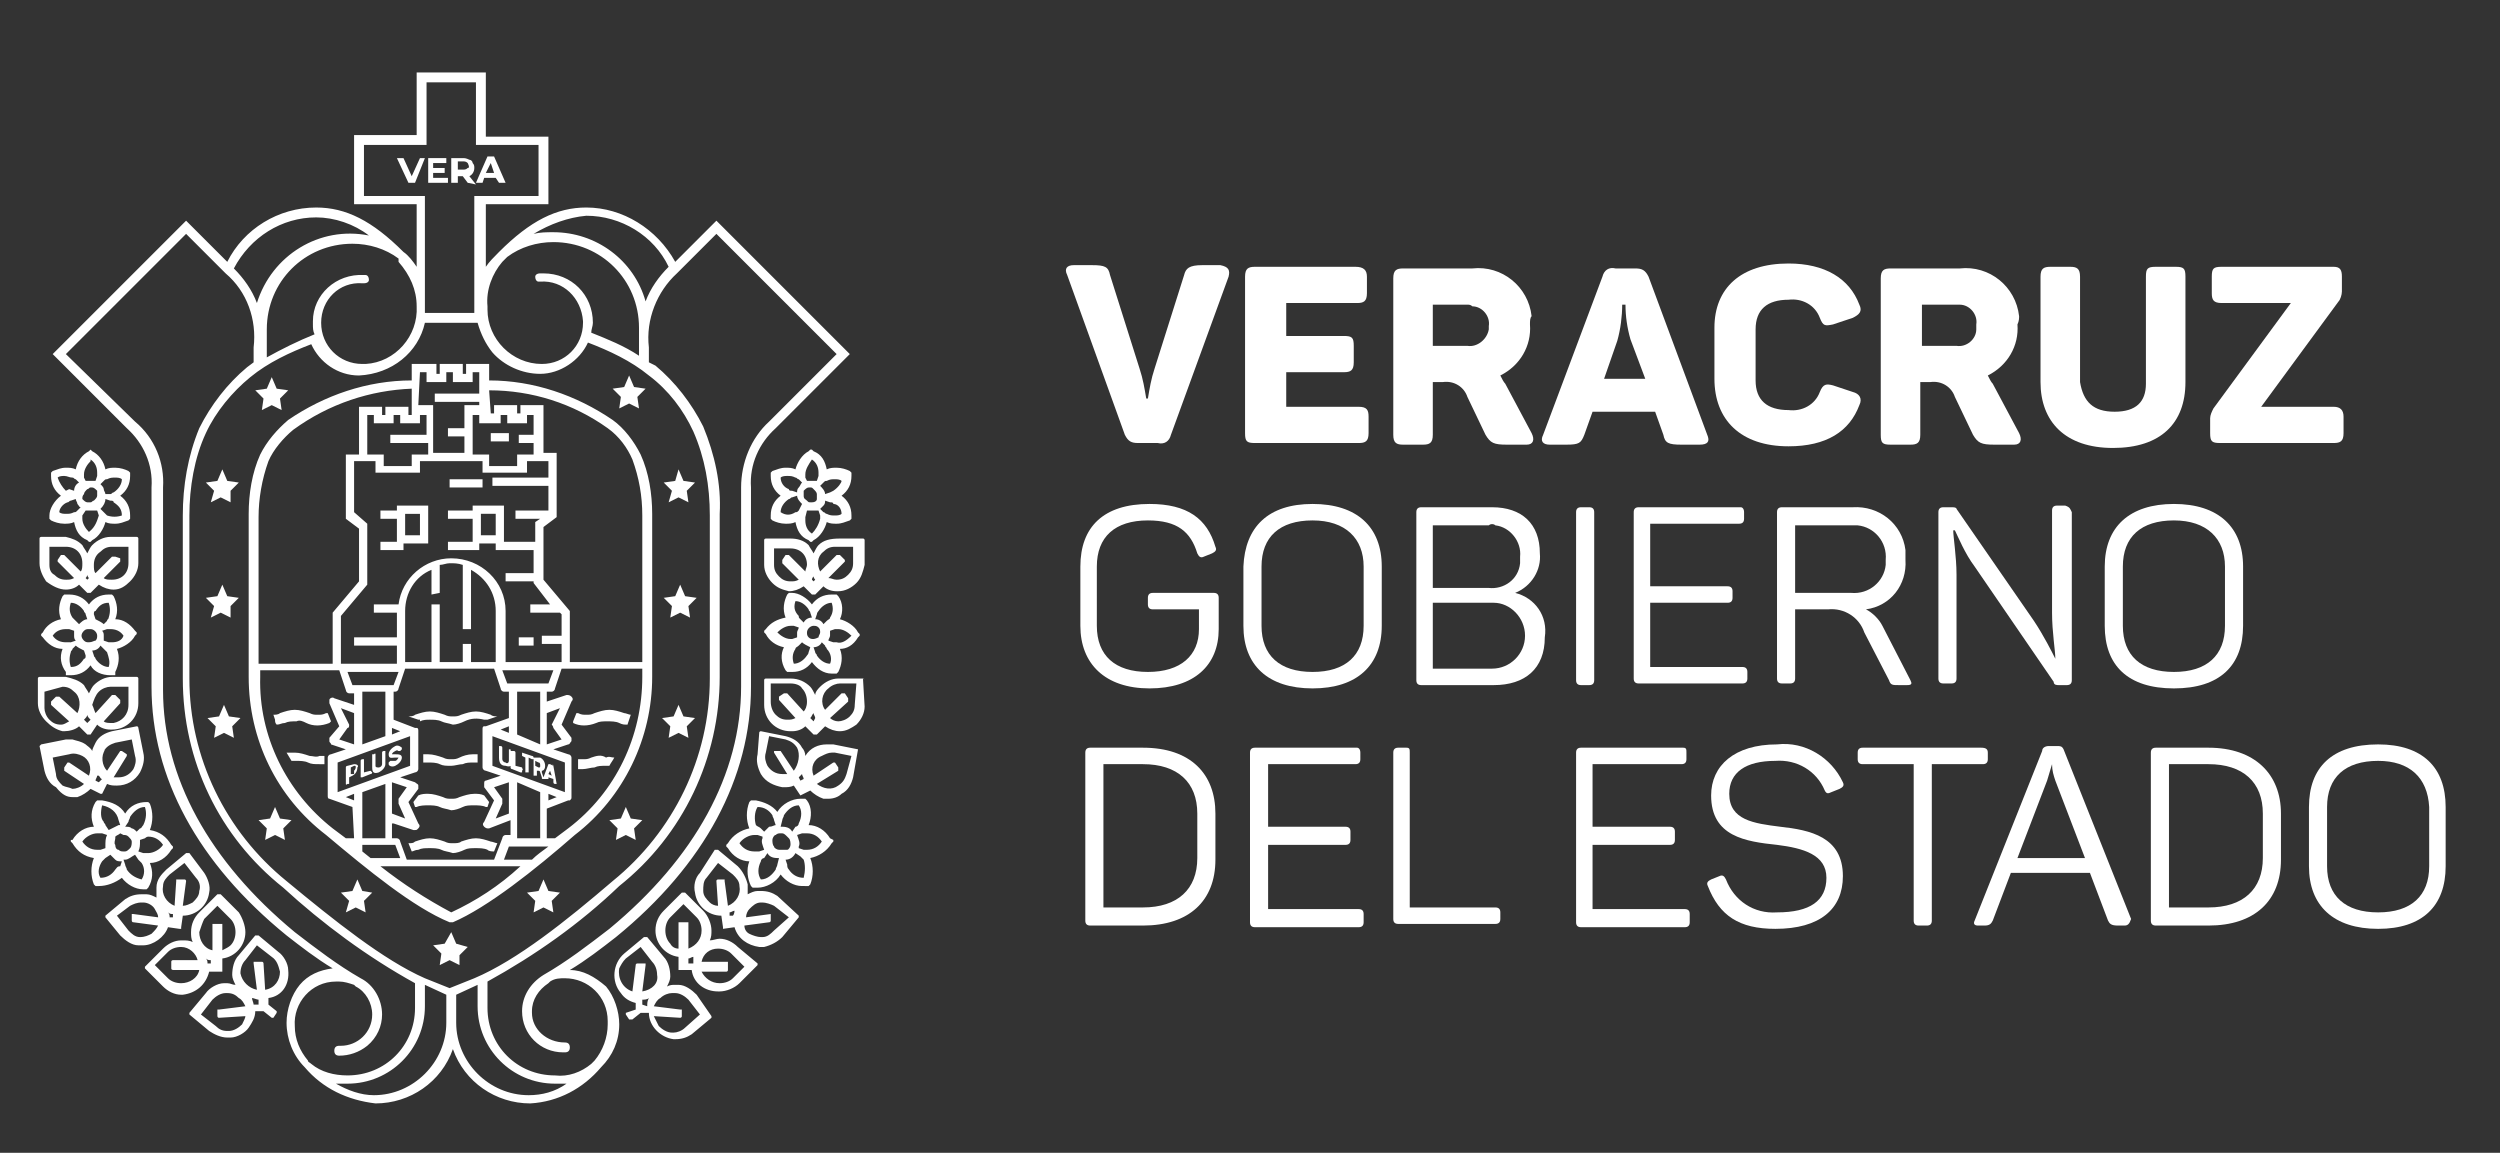 <?xml version="1.0" encoding="utf-8"?>
<!-- Generator: Adobe Illustrator 23.0.1, SVG Export Plug-In . SVG Version: 6.00 Build 0)  -->
<svg version="1.1" id="Capa_1" xmlns="http://www.w3.org/2000/svg" xmlns:xlink="http://www.w3.org/1999/xlink" x="0px" y="0px"
	 viewBox="0 0 151.8 70" style="enable-background:new 0 0 151.8 70;" xml:space="preserve">
<rect x="0" y="0" width="151.8" height="70" fill="#333333" stroke="none"/>
<style type="text/css">
	.st0{fill:none;}
	.st1{fill:#FFFFFF;}
</style>
<rect x="-58.2" y="-45.2" class="st0" width="578" height="177.4"/>
<rect x="-58.2" y="-45.2" class="st0" width="578" height="177.4"/>
<path class="st0" d="M24.6,37.1v3.1h1.6v-3.5h0.5v3.5h1.4v-1.1h0.5v1.1h1.5v-3.1c0-1-0.6-2-1.5-2.5v3.7h-0.5v-3.9
	c-0.2-0.1-0.5-0.1-0.8-0.1c-0.2,0-0.4,0-0.6,0.1v1.7h-0.5v-1.5C25.3,35,24.6,36,24.6,37.1"/>
<path class="st0" d="M30.9,47.6L30,47.9l0.5,0.7c0,0.1,0,0.2,0,0.3l-0.4,0.9l0.8-0.3L30.9,47.6z"/>
<polygon class="st0" points="30.9,44.1 30.4,44.3 30.9,44.5 "/>
<polygon class="st0" points="31.4,42 31.4,44.7 32.8,45.2 32.8,42 "/>
<polygon class="st0" points="23.4,42 22,42 22,45.2 23.4,44.7 "/>
<path class="st0" d="M24.7,47.9l-0.9-0.3v1.9l0.8,0.3l-0.4-0.9c0-0.1,0-0.2,0-0.3L24.7,47.9z"/>
<path class="st0" d="M24.4,51.1l0.4,1.1H30l0.4-1.1c0-0.1,0.1-0.2,0.2-0.2h0.3V50l-1.2,0.4h-0.1c-0.1,0-0.1,0-0.2-0.1
	c-0.1-0.1-0.1-0.2,0-0.3l0.6-1.3l-0.6-0.8c0-0.1,0-0.2,0-0.2c0-0.1,0.1-0.1,0.1-0.2l0.9-0.3l-0.9-0.3c-0.1,0-0.2-0.1-0.2-0.2v-2.3
	c0-0.1,0-0.2,0.1-0.2h0.1l1.4-0.5V42h-0.3c-0.1,0-0.2-0.1-0.2-0.2L30,40.7h-5.3l-0.4,1.2c0,0.1-0.1,0.2-0.2,0.2h-0.3v1.6l1.4,0.5h0
	c0.1,0,0.1,0.1,0.1,0.2v2.3c0,0.1-0.1,0.2-0.2,0.2l-0.9,0.3l0.9,0.3c0.1,0,0.1,0.1,0.2,0.2c0,0.1,0,0.2,0,0.2l-0.6,0.8l0.6,1.3
	c0.1,0.1,0.1,0.2,0,0.3c0,0.1-0.1,0.1-0.2,0.1h-0.1L23.9,50v0.9h0.3C24.2,50.9,24.3,50.9,24.4,51.1 M25.4,43.7L25.4,43.7l-0.6-0.2
	c0.1,0,0.3,0,0.4-0.1c0.6-0.2,1.2-0.2,1.7,0c0.3,0.2,0.7,0.2,1,0c0.3-0.1,0.6-0.2,0.9-0.2c0.3,0,0.6,0.1,0.9,0.2
	c0.1,0.1,0.3,0.1,0.4,0.1l-0.6,0.2l0,0h-0.1l0,0l0,0h-0.1c-0.2-0.1-0.3-0.1-0.5-0.1c-0.2,0-0.5,0-0.7,0.1c-0.4,0.2-0.9,0.2-1.4,0
	c-0.2-0.1-0.4-0.1-0.7-0.1c-0.2,0-0.3,0-0.5,0.1c0,0,0,0-0.1,0l0,0l0,0h-0.1 M29,45.8v0.5h-0.3c-0.2,0-0.5,0-0.7,0.1
	c-0.4,0.2-0.9,0.2-1.4,0c-0.2-0.1-0.4-0.1-0.7-0.1h-0.3v-0.5H26c0.3,0,0.6,0.1,0.9,0.2c0.3,0.2,0.7,0.2,1,0c0.3-0.1,0.6-0.2,0.9-0.2
	H29 M25.3,49.1l-0.1-0.3l0.3-0.4c0.2-0.1,0.4-0.1,0.6-0.1c0.3,0,0.6,0.1,0.9,0.2c0.3,0.2,0.7,0.2,1,0c0.3-0.1,0.6-0.2,0.9-0.2
	c0.2,0,0.4,0,0.6,0.1l0.3,0.4l-0.1,0.3h-0.1c-0.2-0.1-0.4-0.1-0.7-0.1c-0.2,0-0.5,0-0.7,0.1c-0.4,0.2-0.9,0.2-1.4,0
	c-0.2-0.1-0.5-0.2-0.8-0.2C25.8,48.9,25.5,48.9,25.3,49.1L25.3,49.1 M25.1,51c0.6-0.2,1.2-0.2,1.7,0c0.3,0.2,0.7,0.2,1,0
	c0.3-0.1,0.6-0.2,0.9-0.2c0.3,0,0.6,0.1,0.9,0.2c0.1,0.1,0.2,0.1,0.4,0.1l-0.2,0.5c-0.1,0-0.3-0.1-0.4-0.1c-0.2-0.1-0.4-0.1-0.7-0.1
	c-0.2,0-0.5,0-0.7,0.1c-0.4,0.2-0.9,0.2-1.4,0c-0.2-0.1-0.4-0.1-0.7-0.1c-0.2,0-0.5,0-0.7,0.1c-0.1,0.1-0.2,0.1-0.4,0.1l-0.2-0.5
	C24.9,51.1,25.1,51.1,25.1,51"/>
<polygon class="st0" points="33.7,40.7 30.5,40.7 30.8,41.5 33.4,41.5 "/>
<path class="st0" d="M12.6,26.2c-0.7,1.6-1,3.3-1,5v9.9c0,4.8,2.2,9.3,5.9,12.3c2.8,2.4,5.8,4.8,8.4,5.9l1.5,0.6l1.5-0.6
	c2.5-1.1,5.5-3.5,8.4-5.9c3.7-3,5.9-7.5,5.9-12.3v-9.9c0-1.7-0.3-3.5-1-5c-0.6-1.3-1.6-2.5-2.7-3.4c-1.1-0.9-2.4-1.5-3.7-2
	c-0.5,1.1-1.6,1.9-2.9,1.9c-1.1,0-2.2-0.4-2.9-1.3c-0.4-0.5-0.7-1.1-0.9-1.8h-3.3c-0.4,1.8-2,3.1-3.8,3c-1.2,0-2.4-0.8-2.9-1.9
	c-1.3,0.5-2.6,1.1-3.7,2C14.2,23.7,13.2,24.8,12.6,26.2 M25,23.1v-0.9h1.4v0.5h0.2v-0.5h1.4v0.5h0.2v-0.5h1.4v0.9
	c2.7,0,5.3,0.9,7.5,2.4c0.7,0.6,1.3,1.3,1.7,2.1c0.5,1.1,0.7,2.4,0.7,3.6v9.9c0,3.8-1.7,7.3-4.6,9.6c-2.5,2.1-5.3,4.4-7.5,5.3
	l-0.1,0l-0.1,0c-2.1-0.9-5-3.2-7.4-5.3c-3-2.3-4.7-5.9-4.7-9.6v-9.9c0-1.2,0.2-2.5,0.7-3.6c0.4-0.8,1-1.6,1.7-2.1
	C19.8,24,22.4,23.1,25,23.1"/>
<path class="st0" d="M38.8,21.6v-1.7c0-2.9-2.3-5.2-5.2-5.2c-1,0-2,0.3-2.8,0.9l-0.2,0.2l0,0.1c-0.7,0.7-1,1.7-1,2.6
	c-0.1,1.8,1.3,3.4,3.1,3.5c0.1,0,0.1,0,0.2,0c1.4,0,2.5-1.1,2.5-2.5c0-1.4-1.1-2.4-2.5-2.4c0,0,0,0-0.1,0c-0.2,0-0.3-0.2-0.2-0.3
	c0-0.1,0.1-0.2,0.2-0.2c1.7-0.1,3.1,1.2,3.1,2.8c0,0.1,0,0.1,0,0.2c0,0.2,0,0.4-0.1,0.6C36.9,20.5,37.8,21,38.8,21.6"/>
<polygon class="st0" points="25.9,19 28.9,19 28.9,11.9 32.7,11.9 32.7,8.8 28.9,8.8 28.9,5 25.9,5 25.9,8.8 22,8.8 22,11.9 
	25.9,11.9 "/>
<polygon class="st0" points="26.4,27.6 28.3,27.6 28.3,26.6 27.3,26.6 27.3,26 28.3,26 28.3,24.6 29.2,24.6 29.2,24.4 26.5,24.4 
	26.5,23.9 29.2,23.9 29.2,22.6 28.8,22.6 28.8,23.2 27.6,23.2 27.6,22.6 27.2,22.6 27.2,23.2 25.9,23.2 25.9,22.6 25.5,22.6 
	25.5,24.6 26.4,24.6 "/>
<polygon class="st0" points="22.3,25.1 22.3,27.6 23.3,27.6 23.3,28.3 25,28.3 25,27.6 25.9,27.6 25.9,26.8 23.7,26.8 23.7,26.3 
	25.9,26.3 25.9,25.1 25.5,25.1 25.5,25.7 24.3,25.7 24.3,25.1 23.9,25.1 23.9,25.7 22.6,25.7 22.6,25.1 "/>
<path class="st0" d="M20.2,37.1l1.6-1.9V32L21,31.4v-3.9h0.8v-2.9h1.4v0.5h0.2v-0.5h1.4v0.5h0.2v-1.5c-2.6,0-5.1,0.8-7.2,2.3
	c-0.7,0.5-1.2,1.2-1.5,1.9c-0.4,1.1-0.7,2.2-0.6,3.4v8.9h4.5V37.1z"/>
<path class="st0" d="M27.4,55.5c1.5-0.8,3-1.7,4.3-2.8h-8.5C24.4,53.8,25.9,54.7,27.4,55.5"/>
<path class="st0" d="M21.5,49.2l-1.4-0.5h0c-0.1,0-0.1-0.1-0.1-0.2v-2.4c0-0.1,0.1-0.2,0.2-0.2l0.9-0.3l-0.9-0.3
	c-0.1,0-0.1-0.1-0.1-0.2c0-0.1,0-0.2,0-0.2l0.6-0.8L20,42.6c-0.1-0.1,0-0.3,0.2-0.3c0.1,0,0.1,0,0.2,0l1.2,0.4V42h-0.3
	c-0.1,0-0.2-0.1-0.2-0.2l-0.4-1.2h-4.9v0.4c0,3.6,1.6,7,4.5,9.2l0.8,0.6h0.5L21.5,49.2z M16.8,44L16.8,44c0-0.1-0.1-0.2-0.1-0.3l0,0
	l-0.1-0.3c0.1,0,0.3-0.1,0.4-0.1c0.3-0.1,0.6-0.2,0.9-0.2c0.3,0,0.6,0.1,0.9,0.2c0.2,0.1,0.3,0.1,0.5,0.1c0.2,0,0.3,0,0.5-0.1h0.1
	l0.2,0.5L20,44c-0.4,0.2-0.9,0.2-1.4,0c-0.2-0.1-0.4-0.1-0.7-0.1c-0.2,0-0.5,0-0.7,0.1C17.2,44,17,44.1,16.8,44 M19.6,46.2v0.5h-0.3
	c-0.2,0-0.5,0-0.7-0.1c-0.2-0.1-0.4-0.1-0.7-0.1h-0.2l-0.3-0.5c0.2,0,0.3-0.1,0.5,0c0.3,0,0.6,0.1,0.9,0.2c0.2,0.1,0.3,0.1,0.5,0.1
	C19.4,46.1,19.5,46.1,19.6,46.2C19.6,46.1,19.6,46.2,19.6,46.2"/>
<polygon class="st0" points="23.4,47.6 22,48.1 22,50.9 23.4,50.9 "/>
<path class="st0" d="M34.6,40.7h-0.4l-0.4,1.2c0,0.1-0.1,0.2-0.2,0.2h-0.3v0.7l1.2-0.4c0.1,0,0.2,0,0.3,0.1c0.1,0.1,0.1,0.2,0,0.3
	L34.1,44l0.6,0.8c0,0.1,0,0.2,0,0.2c0,0.1-0.1,0.1-0.2,0.2l-0.9,0.3l0.9,0.3c0.1,0,0.2,0.1,0.2,0.2v2.3c0,0.1,0,0.2-0.1,0.2h-0.1
	l-1.3,0.5v1.8h0.5l0.8-0.6c2.8-2.2,4.5-5.5,4.5-9.1v-0.4H34.6z M37,46.3h-0.2c-0.2,0-0.5,0-0.7,0.1c-0.2,0.1-0.4,0.1-0.7,0.1h-0.3
	v-0.5c0,0,0,0,0-0.1c0.1,0,0.2,0,0.3,0c0.2,0,0.3,0,0.5-0.1c0.4-0.2,0.9-0.2,1.3-0.1C37.2,46,37.1,46.2,37,46.3 M38.1,43.5L38,43.8
	l0,0L38,44c-0.2,0-0.3-0.1-0.5-0.1c-0.2-0.1-0.4-0.1-0.7-0.1c-0.2,0-0.5,0-0.7,0.1c-0.4,0.2-0.9,0.2-1.4,0l-0.2-0.1l0.2-0.5H35
	c0.3,0.2,0.7,0.2,1,0c0.6-0.2,1.2-0.2,1.7,0C37.9,43.4,38,43.4,38.1,43.5"/>
<path class="st0" d="M23.9,51.4h-2.4l0.4,0.4l0.5,0.4h1.7L23.9,51.4z"/>
<polygon class="st0" points="31.4,47.6 31.4,50.9 32.8,50.9 32.8,48.1 "/>
<path class="st0" d="M30.8,51.4l-0.3,0.8h1.7l0.5-0.4l0.4-0.4H30.8z"/>
<path class="st0" d="M38.4,27.9c-0.3-0.8-0.9-1.4-1.5-1.9c-2.1-1.5-4.6-2.3-7.2-2.3v1.5H30v-0.5h1.4v0.5h0.2v-0.5H33v2.9h0.8v3.9
	L33,32v3.2l1.6,1.9v3.1H39v-9C39,30.1,38.8,29,38.4,27.9"/>
<polygon class="st0" points="23.9,44.1 23.9,44.5 24.4,44.3 "/>
<polygon class="st0" points="24.9,44.7 20.5,46.3 20.5,48.1 24.9,46.5 "/>
<path class="st0" d="M34,43l-0.8,0.3v1.9l0.9-0.3l-0.5-0.7c0-0.1,0-0.2,0-0.3L34,43z"/>
<rect x="29.3" y="31.2" class="st0" width="0.9" height="1.3"/>
<rect x="24.6" y="31.2" class="st0" width="0.9" height="1.3"/>
<path class="st0" d="M33.3,29.1v-1H32v0.7h-2.7v-0.7h-3.8v0.7h-2.7v-0.7h-1.3v3.1l0.8,0.6v3.7l-1.6,1.9v2.9h3.4v-1.1h-2.6v-0.5h2.6
	v-1.5h-1.4v-0.5h1.5c0.2-1.8,1.9-3,3.7-2.8c1.6,0.2,2.8,1.6,2.8,3.2v3.1h3.4v-1.1h-1.2v-0.5h1.2v-1.3L34,37.2h-1.7v-0.5h1.3l-1-1.3
	v-0.1h-1.7v-0.5h1.7v-1.4h-2.3V33h-1v0.4h-1.9v-0.5h1.5v-1.4h-1.5V31h1.5v-0.3h1.9v2.2h1.9v-1.2l0.3-0.2h-1.5V31h2v-1.4h-3.4v-0.5
	H33.3z M31.4,38.6h0.9v0.5h-0.9L31.4,38.6z M26,33h-1.5v0.4h-1.4v-0.5h1v-1.4h-1V31h1v-0.3H26V33z M29.3,29.6h-2v-0.5h2L29.3,29.6z"
	/>
<path class="st0" d="M28.8,25.1v2.4h1v0.7h1.7v-0.7h1v-0.7h-0.9v-0.5h0.9v-1.2h-0.4v0.5h-1.3v-0.5h-0.4v0.5h-1.2v-0.5H28.8z
	 M29.8,26.3h1.1v0.5h-1.1V26.3z"/>
<path class="st0" d="M33.6,14.2c2.6,0,4.9,1.7,5.6,4.2c0.3-0.8,0.8-1.5,1.4-2.1c-1.3-2.7-4.5-3.9-7.2-2.6c-0.3,0.2-0.7,0.4-1,0.6
	C32.8,14.2,33.2,14.2,33.6,14.2"/>
<path class="st0" d="M22,17.1c-1.4-0.1-2.5,1-2.6,2.4c0,0,0,0,0,0.1c0,1.4,1.1,2.5,2.5,2.5c1.8,0,3.3-1.5,3.4-3.3c0-0.1,0-0.1,0-0.2
	c0-1-0.3-1.9-1-2.6h-0.1L24,15.6c-0.8-0.6-1.8-0.9-2.8-0.9c-2.9,0-5.2,2.3-5.2,5.2c0,0,0,0,0,0v1.7c0.9-0.6,1.9-1,2.9-1.4
	c0-0.2-0.1-0.4-0.1-0.6c0-1.7,1.3-3,3-3c0.1,0,0.1,0,0.2,0c0.2,0,0.3,0.1,0.3,0.2C22.3,16.9,22.2,17.1,22,17.1
	C22,17.1,22,17.1,22,17.1"/>
<path class="st0" d="M21.2,14.2c0.4,0,0.8,0,1.2,0.1c-0.9-0.7-2-1.1-3.2-1.1c-2.1,0-4.1,1.2-5,3.1c0.6,0.6,1.1,1.3,1.4,2.1
	C16.3,15.9,18.6,14.2,21.2,14.2"/>
<polygon class="st0" points="24.2,40.7 21.1,40.7 21.4,41.5 23.9,41.5 "/>
<polygon class="st0" points="21.5,48.3 21,48.4 21.5,48.6 "/>
<path class="st0" d="M20.6,44.9l0.9,0.3v-1.9L20.7,43l0.5,1c0,0.1,0,0.2,0,0.3L20.6,44.9z"/>
<polygon class="st0" points="33.8,48.4 33.3,48.3 33.3,48.6 "/>
<polygon class="st0" points="34.3,46.3 29.9,44.7 29.9,46.5 34.3,48.1 "/>
<path class="st0" d="M29,61.2v-1.3l-1.3,0.6v1.7c0,2.4,2,4.4,4.4,4.4c0,0,0,0,0,0c0.8,0,1.6-0.3,2.3-0.7c-0.2,0-0.4,0-0.7,0
	C31.1,65.8,29,63.7,29,61.2"/>
<polygon class="st0" points="27.4,60.2 27.4,60.2 27.4,60.2 27.4,60.2 "/>
<path class="st0" d="M25.8,61.2c0,2.6-2.1,4.7-4.7,4.7c-0.2,0-0.5,0-0.7,0c0.7,0.5,1.5,0.7,2.3,0.7c2.4,0,4.4-2,4.4-4.4v-1.7
	l-1.3-0.6V61.2z"/>
<path class="st0" d="M34.3,63.9c-1.4,0.1-2.5-1-2.6-2.4c0,0,0-0.1,0-0.1c0-0.9,0.5-1.7,1.3-2.2c1.4-0.8,2.7-1.8,4-2.8
	c5.2-4.3,8-9.4,8-14.7V29.6c-0.1-1.5,0.5-3,1.7-4l4.1-4.1l-7.3-7.3l-2.4,2.3c-1.3,1.1-1.9,2.8-1.7,4.5v0.8l0,0V22l0.4,0.3
	c1.3,1,2.3,2.2,2.9,3.7c0.7,1.7,1,3.5,1,5.3v9.9c0,5-2.2,9.6-6.1,12.7c-2.4,2.2-5.1,4.2-8,5.7v1.6c0,2.3,1.8,4.1,4.1,4.1
	c0.8,0,1.6-0.2,2.2-0.7l0.2-0.2l0,0c0.5-0.6,0.8-1.3,0.8-2.1c0.1-1.4-1-2.7-2.5-2.7c-0.1,0-0.1,0-0.2,0c-0.3,0-0.6,0.1-0.9,0.2
	l-0.1,0.1l0,0c-0.6,0.3-1,1-1,1.7c0,1.1,0.9,1.9,1.9,1.9c0,0,0,0,0.1,0c0.2,0,0.3,0.2,0.2,0.3C34.5,63.9,34.4,64,34.3,63.9"/>
<path class="st0" d="M25.2,61.2v-1.6c-2.9-1.6-5.6-3.5-8-5.7c-3.9-3.1-6.1-7.8-6.1-12.7v-9.9c0-1.8,0.3-3.6,1-5.3
	c0.7-1.4,1.7-2.7,2.9-3.7l0.4-0.3v-0.9c0.2-1.7-0.5-3.4-1.7-4.5l-2.4-2.4L4,21.5l4.1,4.1c1.1,1,1.7,2.5,1.7,4v12.1
	c0,5.3,2.8,10.4,8,14.7c1.3,1,2.6,2,4,2.8c0.8,0.5,1.3,1.3,1.3,2.2c0,0.7-0.3,1.4-0.9,1.9c-0.5,0.4-1.1,0.6-1.7,0.6
	c-0.2,0-0.3-0.1-0.3-0.2c0-0.2,0.1-0.3,0.2-0.3c0,0,0.1,0,0.1,0c1.1,0,1.9-0.8,2-1.8c0,0,0,0,0-0.1c0-0.7-0.4-1.3-1-1.7l0,0
	l-0.1-0.1c-0.3-0.1-0.6-0.2-0.9-0.2c-1.4,0-2.6,1.1-2.6,2.6c0,0.1,0,0.1,0,0.2c0,0.8,0.3,1.5,0.8,2.1l0,0c0,0.1,0.1,0.1,0.2,0.2
	c0.6,0.5,1.4,0.7,2.2,0.7C23.3,65.3,25.1,63.4,25.2,61.2"/>
<path class="st0" d="M50.1,33.5c-0.3,0.3-0.4,0.8-0.2,1.2l1-1c0,0,0,0,0.1,0l0,0H51l0.3,0.3c0,0,0,0.1,0,0.1c0,0,0,0,0,0l-1,1
	c0.2,0.1,0.3,0.1,0.5,0.1c0.3,0,0.5-0.1,0.7-0.3c0.2-0.2,0.3-0.4,0.3-0.7v-1h-1C50.5,33.2,50.3,33.3,50.1,33.5"/>
<path class="st0" d="M47,34.3c0,0.3,0.1,0.5,0.3,0.7c0.3,0.3,0.8,0.4,1.2,0.2l-1-1c0,0,0,0,0-0.1c0,0,0,0,0-0.1l0.3-0.3
	c0,0,0,0,0.1,0c0,0,0,0,0.1,0l1,1c0.1-0.2,0.1-0.3,0.1-0.5c0-0.6-0.4-1-1-1h-1V34.3z"/>
<path class="st0" d="M47.1,45.8l0.3-0.2l0,0c0,0,0.1,0,0.1,0l0.8,1.2c0.3-0.3,0.4-0.9,0.1-1.3c-0.1-0.2-0.4-0.4-0.7-0.5l-1-0.2
	l-0.2,1c-0.1,0.3,0,0.6,0.1,0.8c0.2,0.3,0.5,0.5,0.9,0.5c0.1,0,0.2,0,0.3,0l-0.8-1.3C47.1,45.8,47.1,45.8,47.1,45.8L47.1,45.8"/>
<path class="st0" d="M50.4,45.7c-0.2,0-0.4,0.1-0.6,0.2c-0.4,0.2-0.6,0.7-0.5,1.2l1.2-0.8l0,0c0,0,0.1,0,0.1,0l0.2,0.3
	c0,0,0,0,0,0.1c0,0,0,0,0,0.1l-1.3,0.8c0.2,0.2,0.5,0.3,0.7,0.3c0.2,0,0.4-0.1,0.6-0.2c0.2-0.1,0.4-0.4,0.5-0.7l0.2-1l-1-0.2
	C50.6,45.7,50.5,45.7,50.4,45.7"/>
<path class="st0" d="M49.1,42.8c0-0.3-0.1-0.6-0.3-0.8c-0.2-0.2-0.5-0.3-0.7-0.3H47v1.1c0,0.3,0.1,0.6,0.3,0.8
	c0.2,0.2,0.5,0.3,0.7,0.3l0,0c0.2,0,0.4,0,0.5-0.1l-1-1.1c0,0,0,0,0-0.1c0,0,0,0,0-0.1l0.3-0.2c0,0,0,0,0.1,0c0,0,0,0,0.1,0l1,1.1
	C49,43.1,49.1,43,49.1,42.8"/>
<path class="st0" d="M50.9,41.7c-0.6,0-1.1,0.5-1.1,1.1c0,0.2,0,0.3,0.1,0.5l1.1-1c0,0,0,0,0.1,0c0,0,0,0,0.1,0l0.2,0.3
	c0,0,0,0.1,0,0.1c0,0,0,0,0,0l-1.1,1c0.2,0.1,0.3,0.2,0.5,0.2l0,0c0.3,0,0.5-0.1,0.7-0.3c0.2-0.2,0.3-0.5,0.3-0.7v-1L50.9,41.7z"/>
<path class="st0" d="M41.1,60.3L41.1,60.3c-0.3,0-0.6,0.1-0.8,0.3c-0.2,0.1-0.3,0.3-0.4,0.5l1.6,0.2h0.1c0,0,0,0,0,0.1v0.4
	c0,0,0,0.1-0.1,0.1l0,0l-1.6-0.2c0,0.2,0.1,0.4,0.3,0.6c0.2,0.2,0.5,0.4,0.8,0.4H41c0.3,0,0.5-0.1,0.7-0.3l0.9-0.7l-0.7-0.9
	C41.7,60.5,41.4,60.3,41.1,60.3"/>
<path class="st0" d="M39.8,58.3l-0.7-0.9l-0.9,0.7c-0.5,0.4-0.6,1.1-0.2,1.6c0.1,0.2,0.3,0.3,0.6,0.4l0.2-1.6c0,0,0-0.1,0.1-0.1l0,0
	h0.4h0.1c0,0,0,0,0,0.1l-0.2,1.6c0.5-0.1,0.9-0.5,1-1C40.1,58.8,40,58.5,39.8,58.3"/>
<path class="st0" d="M41.5,55l-0.8,0.8c-0.2,0.2-0.3,0.5-0.3,0.8c0,0.3,0.1,0.6,0.3,0.8c0.1,0.1,0.3,0.2,0.5,0.3v-1.5c0,0,0,0,0-0.1
	c0,0,0,0,0.1,0h0.4c0,0,0.1,0,0.1,0.1v1.5c0.5-0.1,0.8-0.6,0.8-1.1c0-0.3-0.1-0.6-0.3-0.8L41.5,55z"/>
<path class="st0" d="M43.7,57.6L43.7,57.6c-0.5,0-0.9,0.4-1,0.8h1.5c0,0,0,0,0.1,0c0,0,0,0,0,0.1v0.4c0,0,0,0.1-0.1,0.1h-1.5
	c0.1,0.5,0.6,0.8,1.1,0.8l0,0c0.3,0,0.6-0.1,0.8-0.3l0.8-0.8l-0.8-0.8C44.3,57.7,44,57.6,43.7,57.6"/>
<path class="st0" d="M43.6,53.4h0.4l0,0l0,0c0,0,0,0,0,0.1l0.3,1.5c0.5-0.2,0.7-0.7,0.7-1.2c0-0.3-0.2-0.6-0.4-0.7l-0.9-0.7
	l-0.7,0.9c-0.2,0.2-0.3,0.5-0.2,0.8c0,0.3,0.2,0.6,0.4,0.7c0.2,0.1,0.3,0.2,0.5,0.2l-0.2-1.5C43.5,53.5,43.5,53.5,43.6,53.4
	C43.6,53.5,43.6,53.5,43.6,53.4"/>
<path class="st0" d="M46.2,54.7H46c-0.3,0-0.5,0.2-0.7,0.4c-0.1,0.2-0.2,0.3-0.2,0.5l1.5-0.2l0,0l0,0c0,0,0,0,0,0.1v0.3
	c0,0,0,0.1-0.1,0.1c0,0,0,0,0,0L45,56.2c0.1,0.2,0.2,0.3,0.3,0.5c0.2,0.2,0.4,0.2,0.7,0.2h0.1c0.3,0,0.5-0.2,0.7-0.4l0.7-0.9
	l-0.9-0.7c-0.2-0.2-0.4-0.2-0.7-0.2"/>
<path class="st0" d="M48.1,50.5l0.2-0.3c0.3-0.4,0.4-0.9,0.2-1.3c-0.4,0.1-0.7,0.3-0.9,0.6c0,0.1-0.1,0.2-0.1,0.3l-0.1,0.3h0.1
	C47.8,50.2,48,50.3,48.1,50.5"/>
<path class="st0" d="M45.7,51.8c0.1,0,0.2,0,0.3,0l0.3-0.1c-0.1-0.2-0.1-0.4-0.1-0.7v-0.1L46,50.8c-0.1,0-0.2,0-0.2,0l0,0
	c-0.4,0-0.7,0.2-0.9,0.5C45,51.6,45.4,51.8,45.7,51.8L45.7,51.8"/>
<path class="st0" d="M48.9,50.6L48.9,50.6c-0.1,0-0.2,0-0.3,0l-0.3,0.1c0.1,0.2,0.1,0.4,0.1,0.7v0.1l0.3,0.1H49l0,0
	c0.4,0,0.7-0.2,0.9-0.5C49.7,50.8,49.3,50.6,48.9,50.6"/>
<path class="st0" d="M48.4,52.1l-0.3-0.2c-0.1,0.1-0.2,0.2-0.3,0.3c-0.1,0.1-0.2,0.1-0.4,0.1l0.1,0.3c0,0.1,0.1,0.2,0.1,0.3
	c0.2,0.3,0.5,0.5,0.9,0.5C48.9,52.9,48.8,52.4,48.4,52.1"/>
<path class="st0" d="M47,52.8c0-0.1,0.1-0.2,0.1-0.3l0.1-0.3h-0.1c-0.2,0-0.4-0.2-0.6-0.3l0,0l-0.2,0.3c-0.1,0.1-0.1,0.2-0.2,0.2
	c-0.2,0.3-0.2,0.7,0,1.1C46.5,53.4,46.8,53.2,47,52.8"/>
<path class="st0" d="M47.3,51.7c0.1,0,0.2,0,0.3-0.1c0.1-0.1,0.2-0.2,0.2-0.3c0-0.1,0-0.3-0.1-0.4l-0.1-0.1
	c-0.1-0.1-0.2-0.1-0.3-0.2h-0.1c-0.1,0-0.2,0-0.3,0.1c-0.2,0.1-0.3,0.5-0.2,0.7c0,0,0,0,0,0c0.1,0.1,0.2,0.2,0.3,0.2L47.3,51.7"/>
<path class="st0" d="M46,50.1c0.1,0.1,0.1,0.2,0.2,0.2l0.2,0.2c0.1-0.1,0.2-0.2,0.3-0.3c0.1-0.1,0.2-0.1,0.4-0.1L47,49.8
	c0-0.1-0.1-0.2-0.1-0.3C46.7,49.3,46.4,49,46,49C45.8,49.3,45.8,49.8,46,50.1"/>
<path class="st0" d="M48.6,37.9L48.6,37.9c0.1-0.1,0.3-0.2,0.5-0.3L49,37.3c0-0.1,0-0.2-0.1-0.2c-0.2-0.3-0.4-0.5-0.8-0.5
	c-0.1,0.3-0.1,0.6,0,0.9c0,0.1,0.1,0.1,0.1,0.2L48.6,37.9z"/>
<path class="st0" d="M50.1,37.9l0.2-0.2c0.1-0.1,0.1-0.1,0.2-0.2c0.2-0.3,0.2-0.6,0.1-0.9c-0.3,0-0.6,0.2-0.8,0.5
	c0,0.1-0.1,0.1-0.1,0.2l-0.1,0.3C49.7,37.6,49.9,37.7,50.1,37.9"/>
<path class="st0" d="M48.6,39.2L48.6,39.2l-0.2,0.2c-0.1,0.1-0.1,0.1-0.2,0.2c-0.2,0.3-0.2,0.6-0.1,0.9c0.3,0,0.6-0.2,0.8-0.5
	c0-0.1,0.1-0.1,0.1-0.2l0.1-0.3C49,39.5,48.8,39.4,48.6,39.2"/>
<path class="st0" d="M48.2,38.1c-0.1,0-0.2,0-0.2,0l0,0c-0.3,0-0.6,0.1-0.8,0.4c0.2,0.3,0.5,0.4,0.8,0.4l0,0c0.1,0,0.1,0,0.2,0
	l0.3-0.1c0-0.1,0-0.2,0-0.3c0-0.1,0-0.2,0.1-0.3L48.2,38.1z"/>
<path class="st0" d="M49.7,40c0.2,0.3,0.4,0.5,0.8,0.5c0.1-0.3,0.1-0.6,0-0.9c0-0.1-0.1-0.1-0.1-0.2l-0.2-0.2v0
	c-0.1,0.1-0.3,0.2-0.5,0.3l0.1,0.3C49.6,39.9,49.7,39.9,49.7,40"/>
<path class="st0" d="M50.7,39L50.7,39c0.3,0,0.6-0.1,0.8-0.4c-0.2-0.3-0.5-0.4-0.8-0.4l0,0c-0.1,0-0.1,0-0.2,0l-0.3,0.1
	c0,0.1,0,0.2,0,0.3c0,0.1,0,0.2-0.1,0.3l0.3,0.1L50.7,39"/>
<path class="st0" d="M49.3,38.9c0.1,0,0.2,0,0.3-0.1c0.1-0.1,0.1-0.2,0.1-0.3c0-0.1,0-0.2-0.1-0.3c-0.1-0.1-0.2-0.1-0.3-0.1l0,0
	c-0.2,0-0.4,0.2-0.4,0.4c0,0.1,0,0.2,0.1,0.3C49.1,38.9,49.2,38.9,49.3,38.9L49.3,38.9z"/>
<path class="st0" d="M48.9,30.2c0,0.1,0.1,0.2,0.2,0.3c0.1,0,0.1,0.1,0.2,0.1h0.1c0.1,0,0.2-0.1,0.3-0.2c0.1-0.1,0.1-0.2,0-0.4
	c0-0.1-0.1-0.2-0.2-0.3c-0.1,0-0.1-0.1-0.2-0.1l0,0h-0.1c-0.1,0-0.2,0.1-0.3,0.2C48.9,30,48.9,30.1,48.9,30.2"/>
<path class="st0" d="M50.1,29.2l-0.2,0.2c0.2,0.1,0.3,0.3,0.3,0.5l0.3-0.1l0.2-0.1c0.3-0.2,0.5-0.4,0.5-0.7
	c-0.1-0.1-0.3-0.1-0.4-0.1c-0.2,0-0.3,0.1-0.5,0.1C50.2,29.1,50.2,29.2,50.1,29.2"/>
<path class="st0" d="M50.7,30.5c-0.1,0-0.1-0.1-0.2-0.1l-0.3-0.1c0,0.1-0.1,0.2-0.1,0.3c-0.1,0.1-0.1,0.2-0.2,0.2l0.2,0.2
	c0.1,0.1,0.1,0.1,0.2,0.1c0.2,0.1,0.3,0.1,0.5,0.1c0.1,0,0.3,0,0.4-0.1C51.2,30.9,51,30.6,50.7,30.5"/>
<path class="st0" d="M49,29.2c0.1,0,0.2,0,0.3,0c0.1,0,0.2,0,0.3,0.1l0.1-0.3c0-0.1,0-0.2,0-0.2c0-0.3-0.1-0.6-0.4-0.8
	c-0.3,0.2-0.5,0.6-0.4,1L49,29.2L49,29.2"/>
<path class="st0" d="M48.3,29.1c-0.3-0.2-0.6-0.2-0.9,0c0,0.3,0.2,0.6,0.5,0.8c0.1,0,0.1,0.1,0.2,0.1l0.3,0.1c0-0.1,0.1-0.2,0.1-0.3
	c0.1-0.1,0.1-0.2,0.2-0.3l-0.2-0.2C48.4,29.2,48.3,29.2,48.3,29.1"/>
<path class="st0" d="M49.3,32.3c0.3-0.2,0.4-0.5,0.4-0.8c0-0.1,0-0.2,0-0.2L49.6,31h-0.1h-0.2h-0.1c-0.1,0-0.2,0-0.3,0l-0.1,0.3
	c0,0.1,0,0.2,0,0.2C48.9,31.8,49.1,32.1,49.3,32.3"/>
<path class="st0" d="M48.1,30.4c-0.1,0-0.2,0-0.2,0.1c-0.3,0.2-0.5,0.4-0.5,0.8c0.1,0.1,0.3,0.1,0.4,0.1c0.2,0,0.3,0,0.5-0.1
	c0.1,0,0.1-0.1,0.2-0.1l0.2-0.2c-0.2-0.1-0.3-0.3-0.3-0.5L48.1,30.4z"/>
<path class="st0" d="M5.8,34.3c0,0.2,0,0.3,0.1,0.5l1-1c0,0,0,0,0.1,0H7L7.3,34c0,0,0,0.1,0,0.1c0,0,0,0,0,0l-1,1
	c0.2,0.1,0.3,0.1,0.5,0.1c0.3,0,0.5-0.1,0.7-0.3c0.2-0.2,0.3-0.4,0.3-0.7v-1h-1c-0.3,0-0.5,0.1-0.7,0.3C5.9,33.8,5.8,34,5.8,34.3"/>
<path class="st0" d="M4,35.3c0.2,0,0.3,0,0.5-0.1l-1-1c0,0,0-0.1,0-0.1c0,0,0,0,0,0l0.3-0.3h0.1c0,0,0,0,0.1,0l1,1
	c0.3-0.5,0.1-1.1-0.3-1.4c-0.2-0.1-0.4-0.2-0.5-0.1H3v1c0,0.3,0.1,0.5,0.3,0.7C3.5,35.1,3.7,35.2,4,35.3"/>
<path class="st0" d="M3.8,46.8L3.8,46.8C3.8,46.7,3.8,46.7,3.8,46.8L4,46.4c0,0,0.1,0,0.1,0l0,0l1.2,0.8c0.2-0.6-0.1-1.2-0.7-1.3
	c-0.1,0-0.2,0-0.3,0c-0.1,0-0.2,0-0.2,0l-1,0.2l0.2,1c0.1,0.3,0.2,0.5,0.5,0.7c0.2,0.1,0.4,0.2,0.6,0.2c0.3,0,0.5-0.1,0.7-0.3
	L3.8,46.8z"/>
<path class="st0" d="M8,44.8l-1,0.2c-0.6,0.1-0.9,0.7-0.8,1.3c0,0.2,0.1,0.3,0.3,0.5l0.8-1.2c0,0,0,0,0.1,0l0,0l0.3,0.2l0,0
	c0,0,0,0,0,0.1L6.8,47c0.1,0,0.2,0,0.3,0c0.4,0,0.7-0.2,0.9-0.5c0.1-0.2,0.2-0.5,0.1-0.8L8,44.8z"/>
<path class="st0" d="M6.9,42.2C6.9,42.2,6.9,42.2,6.9,42.2c0.1,0,0.1,0,0.1,0l0.3,0.2c0,0,0,0,0,0.1c0,0,0,0,0,0.1l-1,1.1
	c0.2,0.1,0.3,0.1,0.5,0.1l0,0c0.6,0,1-0.4,1-1c0,0,0,0,0-0.1v-1.1H6.7c-0.3,0-0.5,0.1-0.7,0.3c-0.2,0.2-0.3,0.5-0.3,0.8
	c0,0.2,0,0.4,0.2,0.5L6.9,42.2z"/>
<path class="st0" d="M3.8,43.8L3.8,43.8c0.2,0,0.4-0.1,0.5-0.2l-1.1-1c0,0,0,0,0-0.1c0,0,0,0,0-0.1l0.3-0.3c0,0,0.1,0,0.1,0
	c0,0,0,0,0,0l1.1,1c0.3-0.4,0.2-1-0.2-1.3c-0.2-0.2-0.5-0.3-0.7-0.3H2.8v1.1C2.8,43.3,3.3,43.8,3.8,43.8"/>
<path class="st0" d="M16.5,58.2l-0.9-0.7l-0.7,0.9c-0.2,0.2-0.3,0.5-0.3,0.8c0.1,0.5,0.5,0.9,1,1l-0.1-1.6c0,0,0,0,0-0.1
	c0,0,0,0,0.1,0h0.4l0,0c0,0,0.1,0,0.1,0.1l0.2,1.6C16.7,60,17,59.5,17,59C17,58.7,16.8,58.4,16.5,58.2"/>
<path class="st0" d="M13.4,61.8C13.3,61.8,13.3,61.8,13.4,61.8C13.3,61.7,13.3,61.7,13.4,61.8l-0.1-0.4c0,0,0,0,0-0.1c0,0,0,0,0.1,0
	l1.6-0.2c-0.1-0.2-0.2-0.4-0.4-0.5c-0.2-0.2-0.5-0.3-0.7-0.3h-0.1c-0.3,0-0.6,0.2-0.8,0.4l-0.7,0.9l0.9,0.7c0.2,0.2,0.5,0.3,0.7,0.3
	h0.1c0.3,0,0.6-0.2,0.8-0.4c0.1-0.2,0.2-0.4,0.3-0.6L13.4,61.8L13.4,61.8"/>
<path class="st0" d="M10.5,58.4C10.5,58.4,10.6,58.4,10.5,58.4h1.6c-0.1-0.5-0.5-0.8-1-0.8l0,0c-0.3,0-0.6,0.1-0.8,0.3l-0.8,0.8
	l0.8,0.8c0.2,0.2,0.5,0.3,0.8,0.3l0,0c0.5,0,0.9-0.3,1-0.8h-1.5c0,0-0.1,0-0.1-0.1l0,0v-0.4C10.5,58.5,10.5,58.5,10.5,58.4"/>
<path class="st0" d="M14,57.4c0.2-0.2,0.3-0.5,0.3-0.8c0-0.3-0.1-0.6-0.3-0.8L13.3,55l-0.8,0.8c-0.2,0.2-0.3,0.5-0.4,0.8
	c0,0.5,0.3,0.9,0.8,1.1v-1.5c0,0,0,0,0-0.1c0,0,0,0,0.1,0h0.4c0,0,0,0,0.1,0c0,0,0,0,0,0.1v1.5C13.6,57.6,13.8,57.5,14,57.4"/>
<path class="st0" d="M8.1,56C8.1,56,8,56,8.1,56C8,55.9,8,55.9,8.1,56l0-0.4c0,0,0,0,0-0.1c0,0,0,0,0.1,0l0,0l1.5,0.2
	c0-0.2-0.1-0.4-0.2-0.5c-0.2-0.2-0.4-0.4-0.7-0.4H8.6c-0.2,0-0.5,0.1-0.7,0.2l-0.9,0.7l0.7,0.9c0.2,0.2,0.4,0.4,0.7,0.4h0.1
	c0.2,0,0.5-0.1,0.7-0.2c0.2-0.1,0.3-0.3,0.4-0.5L8.1,56z"/>
<path class="st0" d="M11.6,54.8c0.2-0.2,0.4-0.4,0.4-0.7c0-0.3,0-0.6-0.2-0.8l-0.7-0.9l-0.9,0.7c-0.2,0.2-0.4,0.4-0.4,0.7
	c-0.1,0.5,0.2,1,0.7,1.2l0.2-1.5c0,0,0,0,0-0.1h0.1l0,0h0.4c0,0,0.1,0,0.1,0.1c0,0,0,0,0,0L11.1,55C11.3,55,11.5,54.9,11.6,54.8"/>
<path class="st0" d="M7.9,49.6c0,0.1-0.1,0.2-0.1,0.3l-0.1,0.3c0.1,0,0.2,0.1,0.3,0.2c0.1,0.1,0.2,0.2,0.3,0.3l0.2-0.2
	c0.1-0.1,0.1-0.1,0.2-0.2C8.9,49.8,9,49.4,8.8,49C8.4,49,8.1,49.2,7.9,49.6"/>
<path class="st0" d="M9.1,50.8L9.1,50.8c-0.1,0-0.2,0-0.3,0l-0.3,0.1c0,0,0,0.1,0,0.1c0.1,0.2,0,0.4-0.1,0.7l0.3,0.1
	c0.1,0,0.2,0,0.3,0l0,0c0.4,0,0.7-0.2,0.9-0.5c-0.2-0.3-0.6-0.5-0.9-0.5"/>
<path class="st0" d="M7.2,51.6c0.1,0.1,0.2,0.1,0.3,0.1h0.1c0.3,0,0.5-0.3,0.4-0.6c0,0,0,0,0,0c0-0.1-0.1-0.3-0.2-0.3
	c-0.1-0.1-0.2-0.1-0.3-0.1H7.4c-0.1,0-0.2,0.1-0.3,0.2c0,0,0,0,0,0.1C7,51,7,51.2,7,51.3C7.1,51.4,7.1,51.5,7.2,51.6"/>
<path class="st0" d="M7.3,50.1l-0.1-0.3c0-0.1-0.1-0.2-0.1-0.3C7,49.2,6.6,49,6.3,48.9c-0.2,0.4-0.2,1,0.2,1.3l0.2,0.3
	c0.1-0.2,0.3-0.3,0.6-0.3L7.3,50.1"/>
<path class="st0" d="M7.8,52.8c0.2,0.3,0.5,0.6,0.9,0.6c0.2-0.3,0.2-0.7,0-1.1c0-0.1-0.1-0.2-0.2-0.2l-0.2-0.3l0,0
	c-0.1,0.2-0.3,0.3-0.6,0.3H7.6l0.1,0.3C7.7,52.6,7.7,52.7,7.8,52.8"/>
<path class="st0" d="M6.4,51.5c0,0,0-0.1,0-0.1c-0.1-0.2,0-0.4,0.1-0.7l-0.3-0.1c-0.1,0-0.2,0-0.3,0l0,0c-0.4,0-0.7,0.2-0.9,0.5
	c0.2,0.3,0.6,0.5,0.9,0.5l0,0h0.2L6.4,51.5z"/>
<path class="st0" d="M7.3,52.2c-0.1,0-0.3-0.1-0.4-0.1c-0.1-0.1-0.2-0.2-0.3-0.3l-0.3,0.2c-0.1,0.1-0.1,0.1-0.2,0.2
	C6,52.6,5.9,53,6.1,53.4c0.4,0,0.7-0.2,0.9-0.6c0.1-0.1,0.1-0.2,0.1-0.3L7.3,52.2z"/>
<path class="st0" d="M6.6,38.9h0.2l0,0c0.3,0,0.6-0.2,0.8-0.4C7.5,38.2,7.2,38,6.8,38l0,0c-0.1,0-0.2,0-0.2,0l-0.3,0.1
	c0,0.1,0.1,0.2,0.1,0.3c0,0.1,0,0.2,0,0.3L6.6,38.9z"/>
<path class="st0" d="M4.3,38.2c-0.1,0-0.1,0-0.2,0h0c-0.3,0-0.6,0.2-0.8,0.4C3.4,38.8,3.7,39,4,39l0,0h0.2l0.3-0.1
	c0-0.1-0.1-0.2-0.1-0.3c0-0.1,0-0.2,0-0.3L4.3,38.2z"/>
<path class="st0" d="M4.3,36.6c-0.1,0.3-0.1,0.6,0.1,0.9c0,0.1,0.1,0.1,0.2,0.2l0.2,0.2c0.1-0.2,0.3-0.3,0.6-0.3l-0.1-0.3
	c0-0.1,0-0.2-0.1-0.2C4.9,36.8,4.6,36.6,4.3,36.6"/>
<path class="st0" d="M5.8,39.9c0.2,0.3,0.5,0.5,0.8,0.5c0.1-0.3,0.1-0.6-0.1-0.9c0-0.1-0.1-0.1-0.2-0.2l-0.2-0.2l0,0
	c-0.1,0.1-0.3,0.2-0.5,0.3l0.1,0.3C5.8,39.7,5.8,39.8,5.8,39.9"/>
<path class="st0" d="M5.8,37.1c0,0.1-0.1,0.1-0.1,0.2l-0.1,0.3c0.2,0,0.4,0.1,0.5,0.3l0,0l0.2-0.2c0.1-0.1,0.1-0.1,0.1-0.2
	c0.1-0.3,0.1-0.6,0-0.9C6.1,36.5,5.8,36.7,5.8,37.1"/>
<path class="st0" d="M5.4,38.9c0.1,0,0.2-0.1,0.3-0.1c0.1-0.1,0.1-0.2,0.1-0.3c0-0.2-0.2-0.4-0.4-0.4H5.4c-0.1,0-0.2,0-0.3,0.1
	c-0.2,0.2-0.2,0.4,0,0.6c0,0,0,0,0,0C5.2,38.9,5.3,38.9,5.4,38.9L5.4,38.9z"/>
<path class="st0" d="M5.1,40c0-0.1,0.1-0.1,0.1-0.2l0.1-0.3c-0.2,0-0.4-0.1-0.5-0.3v0l-0.2,0.2c-0.1,0.1-0.1,0.1-0.1,0.2
	c-0.1,0.3-0.1,0.6,0,0.9C4.7,40.4,5,40.3,5.1,40"/>
<path class="st0" d="M4.1,29.8l0.2,0.1l0.3,0.1c0-0.2,0.2-0.4,0.3-0.5l-0.2-0.2c-0.1-0.1-0.1-0.1-0.2-0.1C4.3,29,4.1,28.9,4,28.9
	c-0.1,0-0.3,0-0.4,0.1C3.6,29.3,3.8,29.6,4.1,29.8"/>
<path class="st0" d="M6.3,29.6c0.1,0.1,0.1,0.2,0.1,0.3l0.3-0.1c0.1,0,0.1-0.1,0.2-0.1c0.3-0.2,0.5-0.5,0.5-0.8c-0.1,0-0.3,0-0.4,0
	c-0.2,0-0.3,0-0.5,0.1c-0.1,0-0.1,0.1-0.2,0.1l-0.2,0.2C6.2,29.5,6.3,29.6,6.3,29.6"/>
<path class="st0" d="M5.1,30.3c0.1,0.1,0.1,0.2,0.3,0.2h0.1c0.1,0,0.1,0,0.2-0.1c0.1-0.1,0.2-0.1,0.2-0.3c0-0.1,0-0.2,0-0.3
	c-0.1-0.1-0.1-0.2-0.3-0.2H5.6l0,0c-0.1,0-0.1,0-0.2,0.1c-0.1,0.1-0.2,0.2-0.2,0.3C5.1,30.1,5.1,30.2,5.1,30.3"/>
<path class="st0" d="M5.8,31.3L5.8,31c-0.1,0-0.2,0-0.3,0H5.4H5.2H5.2l-0.1,0.3c-0.1,0.4,0.1,0.8,0.4,1c0.3-0.2,0.4-0.5,0.4-0.8
	C5.9,31.4,5.9,31.3,5.8,31.3"/>
<path class="st0" d="M4.5,31.2c0.1-0.1,0.1-0.1,0.2-0.2l0.2-0.2c-0.1-0.1-0.1-0.2-0.2-0.2c-0.1-0.1-0.1-0.2-0.1-0.3l-0.3,0.1
	l-0.2,0.1c-0.3,0.2-0.5,0.4-0.5,0.8c0.1,0.1,0.3,0.1,0.4,0.1C4.1,31.3,4.3,31.2,4.5,31.2"/>
<path class="st0" d="M5.5,29.2c0.1,0,0.2,0,0.3,0h0.1L5.8,29c0-0.1,0-0.2,0-0.2c0-0.3-0.1-0.6-0.4-0.8C5.2,28.2,5,28.5,5,28.8
	c0,0.1,0,0.2,0,0.2l0.1,0.3C5.2,29.2,5.3,29.2,5.5,29.2"/>
<path class="st0" d="M6.3,31c0.1,0.1,0.1,0.1,0.2,0.1c0.2,0.1,0.3,0.1,0.5,0.1c0.1,0,0.3,0,0.4-0.1c0-0.3-0.2-0.6-0.5-0.8
	c-0.1,0-0.1-0.1-0.2-0.1l-0.3-0.1c0,0.2-0.2,0.4-0.3,0.5L6.3,31z"/>
<path class="st1" d="M3,31.3v0.1c0,0,0,0.1,0,0.1l0.1,0.1c0.2,0.1,0.5,0.2,0.8,0.2c0.2,0,0.4,0,0.6-0.1c0.1,0.5,0.3,0.9,0.8,1.1
	l0.1,0.1h0.1l0.1-0.1c0.4-0.2,0.7-0.7,0.8-1.1c0.2,0.1,0.4,0.1,0.6,0.1c0.3,0,0.5-0.1,0.8-0.2l0.1-0.1c0,0,0-0.1,0-0.1v-0.1
	c0-0.5-0.2-0.9-0.6-1.2c0.4-0.3,0.6-0.7,0.6-1.2v-0.1c0,0,0,0,0-0.1l-0.1-0.1c-0.2-0.1-0.5-0.2-0.8-0.2c-0.2,0-0.4,0-0.6,0.1
	C6.3,28,6,27.6,5.6,27.4l-0.1-0.1h0l-0.1,0.1c-0.4,0.2-0.7,0.6-0.8,1.1c-0.2-0.1-0.4-0.1-0.6-0.1c-0.3,0-0.5,0.1-0.8,0.2l-0.1,0.1
	c0,0,0,0,0,0.1v0.1c0,0.5,0.2,0.9,0.6,1.2C3.3,30.4,3,30.9,3,31.3 M6.3,29.2c0.1-0.1,0.1-0.1,0.2-0.1C6.7,29,6.8,29,7,29
	c0.1,0,0.3,0,0.4,0.1c0,0.3-0.2,0.6-0.5,0.8c-0.1,0-0.1,0.1-0.2,0.1L6.4,30c0-0.1-0.1-0.2-0.1-0.3c0-0.1-0.1-0.2-0.2-0.3L6.3,29.2z
	 M6.4,30.3l0.3,0.1c0.1,0,0.2,0,0.2,0.1c0.3,0.2,0.5,0.4,0.5,0.8c-0.3,0.1-0.6,0.1-0.9,0c-0.1-0.1-0.1-0.1-0.2-0.2l-0.2-0.2
	C6.3,30.7,6.4,30.5,6.4,30.3 M5.4,32.3C5.2,32.1,5,31.8,5,31.5c0-0.1,0-0.2,0-0.2L5.2,31h0.1h0.2h0.1c0.1,0,0.2,0,0.3,0l0.1,0.3
	C5.9,31.6,5.8,32,5.4,32.3 M5.5,27.9c0.3,0.2,0.4,0.5,0.4,0.8c0,0.1,0,0.2,0,0.2l-0.1,0.3H5.8H5.5c-0.1,0-0.2,0-0.3,0L5.1,29
	c0-0.1,0-0.2,0-0.2c0-0.3,0.2-0.6,0.4-0.8 M5.1,30c0-0.1,0.1-0.2,0.2-0.3c0.1,0,0.1-0.1,0.2-0.1l0,0h0.1c0.1,0,0.2,0.1,0.3,0.2
	c0,0.1,0,0.2,0,0.3c0,0.1-0.1,0.2-0.2,0.3c-0.1,0-0.1,0.1-0.2,0.1H5.3c-0.1,0-0.2-0.1-0.3-0.2C5,30.2,5,30.1,5.1,30 M3.5,29
	c0.1-0.1,0.3-0.1,0.4-0.1c0.2,0,0.3,0.1,0.5,0.1c0.1,0,0.1,0.1,0.2,0.1l0.2,0.2c-0.2,0.1-0.3,0.3-0.3,0.5l-0.3-0.1L4,29.8
	C3.8,29.6,3.6,29.3,3.5,29 M4.1,30.5c0.1,0,0.1-0.1,0.2-0.1l0.3-0.1c0,0.1,0.1,0.2,0.1,0.3c0.1,0.1,0.1,0.2,0.2,0.2L4.7,31
	c-0.1,0.1-0.1,0.1-0.2,0.1c-0.2,0.1-0.3,0.1-0.5,0.1c-0.1,0-0.3,0-0.4-0.1C3.6,30.9,3.8,30.6,4.1,30.5 M49.7,33.1
	c-0.1,0.1-0.2,0.3-0.3,0.5c-0.1-0.2-0.2-0.3-0.3-0.5c-0.3-0.3-0.7-0.4-1.1-0.4h-1.5c0,0-0.1,0-0.1,0.1l0,0v1.5
	c0,0.4,0.2,0.8,0.5,1.1c0.3,0.3,0.6,0.4,1,0.5l0,0c0.3,0,0.6-0.1,0.9-0.3l0.5,0.5h0.1l0,0h0.1l0.5-0.5c0.2,0.2,0.5,0.3,0.8,0.3h0.1
	c0.4,0,0.8-0.2,1.1-0.5c0.3-0.3,0.4-0.7,0.5-1.1v-1.5c0,0,0-0.1-0.1-0.1l0,0h-1.4C50.4,32.7,50,32.8,49.7,33.1 M48.9,34.7l-1-1
	c0,0,0,0-0.1,0c0,0,0,0-0.1,0L47.5,34c0,0,0,0,0,0.1c0,0,0,0,0,0.1l1,1c-0.2,0.1-0.3,0.1-0.5,0.1c-0.3,0-0.5-0.1-0.7-0.3
	c-0.2-0.2-0.3-0.4-0.3-0.7v-1h1c0.6,0,1,0.4,1,1C49,34.4,48.9,34.6,48.9,34.7 M49.4,35.3l-0.1-0.1c0-0.1,0.1-0.2,0.1-0.2
	c0,0.1,0.1,0.2,0.1,0.2L49.4,35.3z M51.8,33.2v1c0,0.3-0.1,0.5-0.3,0.7c-0.2,0.2-0.4,0.3-0.7,0.3c-0.2,0-0.3-0.1-0.5-0.1l1-1
	c0,0,0-0.1,0-0.1c0,0,0,0,0,0L51,33.7h-0.1l0,0c0,0,0,0-0.1,0l-1,1c-0.2-0.4-0.2-0.9,0.2-1.2c0.2-0.2,0.4-0.3,0.7-0.3L51.8,33.2z
	 M3.8,44.4h0.1c0.3,0,0.7-0.1,0.9-0.3l0.5,0.5h0.1l0,0c0,0,0,0,0.1,0L5.9,44c0.2,0.2,0.5,0.3,0.8,0.3h0.1c0.9,0,1.6-0.7,1.6-1.6
	c0,0,0,0,0,0v-1.5c0,0,0-0.1-0.1-0.1l0,0H6.8c-0.4,0-0.8,0.2-1.1,0.5c-0.1,0.1-0.2,0.3-0.3,0.5c-0.1-0.2-0.2-0.3-0.3-0.5
	c-0.3-0.3-0.7-0.4-1.1-0.5l0,0H2.4c0,0-0.1,0-0.1,0.1l0,0v1.5c0,0.4,0.2,0.8,0.5,1.1C3.1,44.1,3.4,44.3,3.8,44.4 M6,42
	c0.2-0.2,0.5-0.3,0.7-0.3h1.1v1.1c0,0.6-0.4,1-0.9,1.1c0,0,0,0-0.1,0l0,0c-0.2,0-0.4,0-0.5-0.1l1-1.1c0,0,0,0,0-0.1c0,0,0,0,0-0.1
	L7,42.2c0,0,0,0-0.1,0c0,0,0,0-0.1,0l-1,1.1c-0.1-0.2-0.1-0.3-0.2-0.5C5.7,42.5,5.8,42.2,6,42 M5.3,43.4c0,0.1,0.1,0.2,0.2,0.3
	l-0.2,0.2l-0.2-0.2C5.2,43.6,5.3,43.5,5.3,43.4 M3.8,41.7c0.3,0,0.5,0.1,0.7,0.3c0.4,0.3,0.4,0.9,0.2,1.3l-1.1-1c0,0,0,0-0.1,0
	c0,0,0,0-0.1,0l-0.3,0.3c0,0,0,0,0,0.1c0,0,0,0,0,0.1l1.1,1c-0.2,0.1-0.3,0.2-0.5,0.2l0,0c-0.3,0-0.5-0.1-0.7-0.3
	c-0.2-0.2-0.3-0.5-0.3-0.7v-1L3.8,41.7z M8.2,38.6l0.1-0.1c0,0,0-0.1,0-0.1l-0.1-0.1c-0.3-0.4-0.7-0.7-1.2-0.7
	c0.2-0.5,0.1-1-0.1-1.4l-0.1-0.1c0,0,0,0-0.1,0H6.6c-0.5,0-0.9,0.2-1.2,0.6c-0.3-0.4-0.7-0.6-1.2-0.6H4c0,0-0.1,0-0.1,0l-0.1,0.1
	c-0.2,0.4-0.3,0.9-0.1,1.4c-0.5,0.1-0.9,0.4-1.1,0.8l-0.1,0.1c0,0,0,0.1,0,0.1l0.1,0.1c0.3,0.4,0.7,0.7,1.2,0.7
	c-0.2,0.5-0.1,1,0.2,1.4V41c0,0,0.1,0,0.1,0h0.2c0.5,0,0.9-0.2,1.2-0.6C5.7,40.8,6.2,41,6.7,41h0.2c0,0,0.1,0,0.1,0L7,40.8
	c0.2-0.4,0.3-0.9,0.1-1.4C7.5,39.3,8,39,8.2,38.6 M5.7,37.3c0-0.1,0-0.2,0.1-0.2c0.2-0.3,0.4-0.5,0.8-0.5c0.1,0.3,0.1,0.6,0,0.9
	c0,0.1-0.1,0.1-0.1,0.2l-0.2,0.2l0,0c-0.1-0.1-0.3-0.2-0.5-0.3L5.7,37.3z M4.3,36.6c0.3,0,0.6,0.2,0.8,0.5c0,0.1,0.1,0.1,0.1,0.2
	l0.1,0.3c-0.2,0-0.4,0.2-0.5,0.3l-0.2-0.2l-0.2-0.2C4.2,37.2,4.2,36.9,4.3,36.6 M4,39L4,39c-0.3,0-0.6-0.1-0.8-0.4
	c0.2-0.3,0.5-0.4,0.8-0.4l0,0c0.1,0,0.1,0,0.2,0l0.3,0.1c0,0.1,0,0.2,0,0.3c0,0.1,0,0.2,0.1,0.3l-0.3,0.1C4.2,39,4.1,39,4,39
	 M5.2,39.8c0,0.1,0,0.2-0.1,0.2c-0.2,0.3-0.4,0.5-0.8,0.5c-0.1-0.3-0.1-0.6,0-0.9c0-0.1,0.1-0.1,0.1-0.2l0.2-0.2v0
	c0.1,0.1,0.3,0.2,0.5,0.3L5.2,39.8z M5.4,39L5.4,39c-0.1,0-0.2,0-0.3-0.1c-0.2-0.2-0.2-0.4,0-0.6c0,0,0,0,0,0
	c0.1-0.1,0.2-0.1,0.3-0.1h0.1c0.2,0,0.4,0.2,0.4,0.4c0,0.1,0,0.2-0.1,0.3C5.7,38.9,5.6,39,5.4,39 M6.6,40.5c-0.3,0-0.6-0.2-0.8-0.5
	c0-0.1-0.1-0.1-0.1-0.2l-0.1-0.3c0.2,0,0.4-0.1,0.5-0.3l0,0l0.2,0.2c0.1,0.1,0.1,0.1,0.2,0.2C6.6,39.9,6.7,40.2,6.6,40.5 M6.8,39
	L6.8,39H6.6l-0.3-0.1c0-0.1,0-0.2,0-0.3c0-0.1,0-0.2-0.1-0.3l0.3-0.1c0.1,0,0.2,0,0.2,0l0,0c0.3,0,0.6,0.1,0.8,0.4
	C7.4,38.9,7.1,39,6.8,39 M50.8,28.4c-0.2,0-0.4,0-0.6,0.1c-0.1-0.5-0.3-0.9-0.8-1.1l-0.1-0.1h-0.1l-0.1,0.1
	c-0.4,0.2-0.7,0.7-0.8,1.1c-0.2-0.1-0.4-0.1-0.6-0.1c-0.3,0-0.5,0.1-0.8,0.2l-0.1,0.1c0,0,0,0,0,0.1v0.1c0,0.5,0.2,0.9,0.6,1.2
	c-0.4,0.3-0.6,0.7-0.6,1.2v0.1c0,0,0,0.1,0,0.1l0.1,0.1c0.2,0.1,0.5,0.2,0.8,0.2c0.2,0,0.4,0,0.6-0.1c0.1,0.5,0.3,0.9,0.8,1.1
	l0.1,0.1h0.1l0.1-0.1c0.4-0.2,0.7-0.7,0.8-1.1c0.2,0.1,0.4,0.1,0.6,0.1c0.3,0,0.5-0.1,0.8-0.2l0.1-0.1c0,0,0,0,0-0.1v-0.1
	c0-0.5-0.2-0.9-0.6-1.2c0.4-0.3,0.6-0.7,0.6-1.2v-0.1c0,0,0-0.1,0-0.1l-0.1-0.1C51.4,28.5,51.1,28.4,50.8,28.4 M47.4,29
	c0.1-0.1,0.3-0.1,0.4-0.1c0.2,0,0.3,0,0.5,0.1c0.1,0,0.1,0.1,0.2,0.1l0.2,0.2c-0.1,0.1-0.1,0.2-0.2,0.3c-0.1,0.1-0.1,0.2-0.1,0.3
	l-0.3-0.1c-0.1,0-0.2,0-0.2-0.1C47.6,29.6,47.4,29.3,47.4,29 M48.5,31c-0.1,0.1-0.1,0.1-0.2,0.1c-0.3,0.2-0.6,0.2-0.9,0
	c0-0.3,0.2-0.6,0.5-0.8c0.1,0,0.1-0.1,0.2-0.1l0.3-0.1c0,0.2,0.2,0.4,0.3,0.5L48.5,31z M49.3,27.9c0.3,0.2,0.4,0.5,0.4,0.8
	c0,0.1,0,0.2,0,0.2l-0.1,0.3c-0.1,0-0.2,0-0.3,0c-0.1,0-0.2,0-0.3,0H49L48.9,29c0-0.1,0-0.2,0-0.2C48.9,28.5,49.1,28.2,49.3,27.9
	 M49.3,32.4c-0.3-0.2-0.4-0.5-0.4-0.8c0-0.1,0-0.2,0-0.2L49,31c0.1,0,0.2,0,0.3,0h0.1h0.2h0.1l0.1,0.3c0,0.1,0,0.2,0,0.2
	C49.7,31.9,49.5,32.2,49.3,32.4 M49.6,30.3c0,0.1-0.1,0.2-0.3,0.2h-0.1c-0.1,0-0.1,0-0.2-0.1c-0.1-0.1-0.2-0.1-0.2-0.3
	c0-0.1,0-0.2,0-0.3c0.1-0.1,0.2-0.2,0.3-0.2h0.1l0,0c0.1,0,0.1,0,0.2,0.1c0.1,0.1,0.2,0.2,0.2,0.3C49.6,30.1,49.6,30.2,49.6,30.3
	 M51.1,31.2c-0.1,0.1-0.3,0.1-0.4,0.1c-0.2,0-0.3,0-0.5-0.1c-0.1,0-0.1-0.1-0.2-0.1l-0.2-0.2c0.1-0.1,0.1-0.1,0.2-0.2
	c0.1-0.1,0.1-0.2,0.1-0.3l0.3,0.1c0.1,0,0.2,0,0.2,0.1C50.9,30.6,51.1,30.9,51.1,31.2 M50.6,29.8l-0.2,0.1l-0.3,0.1
	c0-0.2-0.2-0.4-0.3-0.5l0.2-0.2c0.1-0.1,0.1-0.1,0.2-0.1c0.2-0.1,0.3-0.1,0.5-0.1c0.1,0,0.3,0,0.4,0.1
	C51.1,29.3,50.9,29.6,50.6,29.8 M4.4,48.4c0.1,0,0.2,0,0.3,0c0.3-0.1,0.6-0.3,0.8-0.5l0.6,0.3l0,0l0,0c0,0,0,0,0.1,0l0.3-0.6
	c0.2,0.1,0.4,0.1,0.6,0.1l0,0c0.6,0,1.1-0.3,1.4-0.8c0.2-0.4,0.3-0.8,0.2-1.2l-0.3-1.5c0,0,0-0.1-0.1-0.1l0,0l-1.5,0.3
	c-0.4,0.1-0.8,0.3-1,0.7c-0.1,0.2-0.2,0.4-0.2,0.5c-0.1-0.2-0.3-0.3-0.4-0.4c-0.3-0.2-0.5-0.2-0.8-0.3c-0.1,0-0.2,0-0.4,0l-1.5,0.3
	c0,0-0.1,0.1-0.1,0.1c0,0,0,0,0,0l0.3,1.5c0.1,0.4,0.3,0.8,0.7,1C3.8,48.3,4.1,48.4,4.4,48.4L4.4,48.4 M6.3,45.6
	c0.2-0.3,0.4-0.4,0.7-0.5l1-0.2l0.2,1c0.1,0.3,0,0.6-0.1,0.8c-0.2,0.3-0.5,0.5-0.9,0.5c-0.1,0-0.2,0-0.3,0l0.8-1.3c0,0,0,0,0-0.1
	l0,0l-0.3-0.2l0,0c0,0-0.1,0-0.1,0l-0.8,1.2c-0.3-0.3-0.4-0.9-0.1-1.3 M6,47.1c0.1,0.1,0.1,0.2,0.2,0.2L6,47.5l-0.2-0.1
	c0-0.1,0.1-0.2,0.1-0.3 M3.8,47.7c-0.2-0.2-0.4-0.4-0.4-0.7l-0.2-1l1-0.2c0.3-0.1,0.6,0,0.8,0.1c0.4,0.2,0.6,0.7,0.4,1.2l-1.2-0.8
	l0,0c0,0,0,0-0.1,0l-0.2,0.3c0,0,0,0,0,0.1c0,0,0,0,0,0.1l1.2,0.8c-0.2,0.2-0.5,0.3-0.7,0.3C4.2,47.8,4,47.8,3.8,47.7 M4,35.8
	L4,35.8c0.3,0,0.6-0.1,0.8-0.3L5.3,36h0.1h0.1l0.5-0.5c0.3,0.2,0.6,0.3,0.9,0.3l0,0c0.4,0,0.7-0.2,1-0.5c0.3-0.3,0.5-0.7,0.5-1.1
	v-1.5c0,0,0-0.1-0.1-0.1l0,0H6.7c-0.4,0-0.8,0.2-1.1,0.5c-0.1,0.1-0.2,0.3-0.3,0.5c-0.1-0.2-0.2-0.3-0.3-0.5c-0.3-0.3-0.6-0.4-1-0.5
	H2.5c0,0-0.1,0-0.1,0.1l0,0v1.5c0,0.4,0.2,0.8,0.4,1.1C3.2,35.6,3.6,35.8,4,35.8 M6.1,33.5c0.2-0.2,0.4-0.3,0.7-0.3h1v1
	c0,0.6-0.4,1-1,1c-0.2,0-0.4,0-0.5-0.1l1-1c0,0,0,0,0-0.1c0,0,0,0,0-0.1L7,33.8c0,0,0,0-0.1,0c0,0,0,0-0.1,0l-1,1
	c-0.1-0.1-0.1-0.3-0.1-0.5C5.7,34,5.8,33.7,6.1,33.5 M5.3,34.9c0,0.1,0.1,0.2,0.1,0.2l-0.1,0.1l-0.1-0.1C5.2,35.1,5.3,35,5.3,34.9
	 M3,33.2h1c0.6,0,1,0.4,1,1c0,0.2,0,0.4-0.1,0.5l-1-1c0,0,0,0-0.1,0H3.7L3.5,34c0,0,0,0.1,0,0.1c0,0,0,0,0,0l1,1
	c-0.2,0.1-0.3,0.1-0.5,0.1c-0.3,0-0.5-0.1-0.7-0.3C3.1,34.8,3,34.6,3,34.3L3,33.2z M52.1,38.7l0.1-0.1c0,0,0-0.1,0-0.1l-0.1-0.1
	c-0.2-0.4-0.7-0.7-1.1-0.8c0.2-0.4,0.2-1-0.1-1.4l-0.1-0.1c0,0-0.1,0-0.1,0h-0.2c-0.5,0-0.9,0.2-1.2,0.6c-0.3-0.4-0.8-0.7-1.2-0.7
	H48c0,0-0.1,0-0.1,0l-0.1,0.1c-0.2,0.4-0.3,0.9-0.1,1.4c-0.5,0.1-0.9,0.3-1.2,0.7l-0.1,0.1c0,0,0,0.1,0,0.1l0.1,0.1
	c0.2,0.4,0.6,0.7,1.1,0.8c-0.2,0.4-0.2,0.9,0.1,1.4l0.1,0.1c0,0,0.1,0,0.1,0h0.2c0.5,0,0.9-0.2,1.2-0.6c0.3,0.4,0.7,0.7,1.2,0.7h0.2
	c0,0,0.1,0,0.1,0l0.1-0.1c0.2-0.4,0.3-0.9,0.1-1.4C51.4,39.4,51.8,39.2,52.1,38.7 M49.6,37.3c0-0.1,0.1-0.2,0.1-0.2
	c0.2-0.3,0.5-0.5,0.8-0.5c0.1,0.3,0.1,0.6-0.1,0.9c0,0.1-0.1,0.1-0.2,0.2l-0.2,0.2c-0.1-0.2-0.3-0.3-0.5-0.3L49.6,37.3z M48.3,36.5
	c0.3,0,0.6,0.2,0.8,0.5c0,0.1,0.1,0.1,0.1,0.2l0.1,0.3c-0.2,0-0.4,0.1-0.5,0.3l0,0l-0.2-0.2c-0.1-0.1-0.1-0.1-0.1-0.2
	C48.2,37.1,48.2,36.8,48.3,36.5 M48,38.8L48,38.8c-0.3,0-0.6-0.2-0.8-0.4c0.2-0.2,0.5-0.4,0.8-0.4l0,0c0.1,0,0.2,0,0.2,0l0.3,0.1
	c0,0.1-0.1,0.2-0.1,0.3c0,0.1,0,0.2,0,0.3l-0.3,0.1C48.1,38.8,48,38.8,48,38.8 M49.1,39.6c0,0.1-0.1,0.2-0.1,0.2
	c-0.2,0.3-0.5,0.5-0.8,0.5c-0.1-0.3-0.1-0.6,0.1-0.9c0-0.1,0.1-0.1,0.2-0.2l0.2-0.2l0,0c0.1,0.1,0.3,0.2,0.5,0.3L49.1,39.6z
	 M49.4,38.8L49.4,38.8c-0.1,0-0.2,0-0.3-0.1c-0.1-0.1-0.1-0.2-0.1-0.3c0-0.2,0.2-0.4,0.4-0.4l0,0c0.1,0,0.2,0,0.3,0.1
	c0.1,0.1,0.1,0.2,0.1,0.3c0,0.1-0.1,0.2-0.1,0.3C49.5,38.8,49.4,38.8,49.4,38.8 M50.4,40.3c-0.3,0-0.6-0.2-0.8-0.5
	c0-0.1-0.1-0.1-0.1-0.2l-0.1-0.3c0.2,0,0.4-0.1,0.5-0.3v0l0.2,0.2c0,0.1,0.1,0.1,0.1,0.2C50.5,39.7,50.5,40.1,50.4,40.3 M50.8,39
	L50.8,39c-0.1,0-0.2,0-0.2,0l-0.3-0.1c0-0.1,0.1-0.2,0.1-0.3c0-0.1,0-0.2,0-0.3l0.3-0.1c0.1,0,0.1,0,0.2,0l0,0
	c0.3,0,0.6,0.2,0.8,0.4C51.4,38.9,51.1,39.1,50.8,39 M22.5,46.8l-0.4,0.1v-0.8c0,0,0,0-0.1,0H22c0,0-0.1,0-0.1,0.1v1c0,0,0,0,0.1,0
	l0.5-0.2c0,0,0.1,0,0.1-0.1L22.5,46.8C22.6,46.8,22.6,46.8,22.5,46.8 M29.3,29.1h-2v0.5h2V29.1z M25.5,43.8L25.5,43.8
	C25.5,43.8,25.5,43.8,25.5,43.8c0.2-0.1,0.4-0.1,0.6-0.1c0.2,0,0.5,0,0.7,0.1c0.2,0.1,0.4,0.1,0.7,0.2c0.2,0,0.5-0.1,0.7-0.2
	c0.4-0.2,0.8-0.2,1.2-0.1h0.1l0,0l0,0h0.1l0,0l0.6-0.2c-0.1,0-0.3,0-0.4-0.1c-0.3-0.1-0.6-0.2-0.9-0.2c-0.3,0-0.6,0.1-0.9,0.2
	c-0.2,0.1-0.3,0.1-0.5,0.1c-0.2,0-0.3,0-0.5-0.1c-0.3-0.1-0.6-0.2-0.9-0.2c-0.3,0-0.6,0.1-0.9,0.2c-0.1,0.1-0.3,0.1-0.4,0.1l0.6,0.2
	l0,0h0.1l0,0 M27.9,46c-0.2,0.1-0.3,0.1-0.5,0.1c-0.2,0-0.3,0-0.5-0.1c-0.3-0.1-0.6-0.2-0.9-0.2h-0.3v0.5H26c0.2,0,0.5,0,0.7,0.1
	c0.2,0.1,0.4,0.1,0.7,0.1c0.2,0,0.5-0.1,0.7-0.1c0.2-0.1,0.4-0.1,0.7-0.1H29v-0.5h-0.3C28.4,45.8,28.1,45.9,27.9,46 M23.4,45.6h-0.1
	c0,0-0.1,0-0.1,0.1c0,0,0,0,0,0v0.7c0,0.1-0.1,0.2-0.2,0.2c-0.1,0-0.2,0-0.2-0.1v-0.7c0,0,0-0.1-0.1,0h-0.1c0,0,0,0,0,0.1v0.7
	c0,0.3,0.1,0.4,0.4,0.3c0.2-0.1,0.4-0.3,0.4-0.5L23.4,45.6C23.4,45.6,23.4,45.6,23.4,45.6 M26,48.9c0.2,0,0.5,0,0.7,0.1
	c0.2,0.1,0.4,0.1,0.7,0.2c0.2,0,0.5-0.1,0.7-0.2c0.2-0.1,0.4-0.1,0.7-0.1c0.2,0,0.5,0,0.7,0.1h0.1l0.1-0.3l-0.3-0.4
	c-0.2-0.1-0.4-0.1-0.6-0.1c-0.3,0-0.6,0.1-0.9,0.2c-0.2,0.1-0.3,0.1-0.5,0.1c-0.2,0-0.3,0-0.5-0.1c-0.3-0.1-0.6-0.2-0.9-0.2
	c-0.2,0-0.4,0-0.6,0.1l-0.3,0.4l0.1,0.3h0.1C25.5,48.9,25.8,48.9,26,48.9 M24.5,33H26v-2.3h-1.9V31h-1v0.5h1v1.4h-1v0.5h1.4L24.5,33
	z M24.6,31.2h0.9v1.3h-0.9V31.2z M25.4,51.6c0.2-0.1,0.4-0.1,0.7-0.1c0.2,0,0.5,0,0.7,0.1c0.2,0.1,0.4,0.1,0.7,0.2
	c0.2,0,0.5-0.1,0.7-0.2c0.2-0.1,0.4-0.1,0.7-0.1c0.2,0,0.5,0,0.7,0.1c0.1,0.1,0.3,0.1,0.4,0.1l0.2-0.5c-0.1,0-0.3-0.1-0.4-0.1
	c-0.3-0.1-0.6-0.2-0.9-0.2c-0.3,0-0.6,0.1-0.9,0.2c-0.1,0.1-0.3,0.1-0.5,0.1c-0.2,0-0.3,0-0.5-0.1c-0.3-0.1-0.6-0.2-0.9-0.2
	c-0.3,0-0.6,0.1-0.9,0.2c-0.1,0.1-0.2,0.1-0.4,0.1l0.2,0.5C25.1,51.7,25.2,51.6,25.4,51.6 M31,45.5h-0.1h0v0.7
	c0,0.1-0.1,0.2-0.2,0.1c-0.1,0-0.2-0.1-0.2-0.2v-0.7c0,0,0-0.1-0.1-0.1h-0.1h0v0.7c0,0.3,0.1,0.5,0.4,0.5c0.3,0.1,0.4,0,0.4-0.3
	L31,45.5C31.1,45.5,31,45.5,31,45.5C31,45.5,31,45.5,31,45.5 M33.6,46.5C33.6,46.4,33.5,46.4,33.6,46.5l-0.2-0.1c0,0,0,0-0.1,0
	L33,47.2l-0.1-0.3c0,0,0,0,0-0.1c0.1,0,0.2-0.1,0.2-0.3c0-0.2-0.1-0.4-0.3-0.5L32.4,46l0,0c0,0,0-0.1-0.1-0.1l-0.6-0.2h0v0.1
	c0,0,0,0.1,0,0.1l0.2,0.1v0.8c0,0,0,0.1,0,0.1H32c0,0,0.1,0,0.1,0V46l0.2,0.1h0.1V47c0,0,0,0.1,0,0.1h0.1c0,0,0.1,0,0.1,0v-0.3h0.1
	c0.1,0,0.1,0.1,0.1,0.1l0.1,0.3c0,0.1,0,0.1,0.1,0.1h0.1l0,0h0.1c0.1,0,0.1,0,0.1,0v-0.1l0.3,0.1v0.2c0,0,0,0.1,0.1,0.1h0.1l0,0
	L33.6,46.5z M32.7,46.6l-0.2-0.1v-0.3l0.2,0.1c0.1,0,0.1,0.1,0.1,0.2C32.8,46.6,32.8,46.6,32.7,46.6 M33.3,47l0.1-0.2
	c0-0.1,0-0.1,0-0.2l0,0c0,0.1,0,0.2,0,0.2l0.1,0.3L33.3,47z M31.7,46.6l-0.4-0.1v-0.8c0,0,0-0.1-0.1-0.1c0,0,0,0,0,0h-0.1h-0.1v1
	c0,0,0,0.1,0.1,0.1l0.5,0.2h0.1v-0.1C31.8,46.7,31.7,46.7,31.7,46.6C31.7,46.7,31.7,46.7,31.7,46.6 M21.5,46.4l-0.4,0.1
	c0,0-0.1,0-0.1,0.1c0,0,0,0,0,0v1c0,0,0,0.1,0.1,0h0.1c0,0,0,0,0-0.1v-0.3l0.2-0.1c0.2-0.1,0.3-0.3,0.3-0.5
	C21.8,46.5,21.7,46.4,21.5,46.4 M21.5,47L21.3,47v-0.4l0.2-0.1c0.1,0,0.1,0,0.1,0.1c0,0.1-0.1,0.2-0.1,0.2 M24,45.8
	c-0.1,0-0.2,0-0.2,0s0-0.1,0.2-0.2s0.1,0,0.2,0s0,0,0.1,0l0.1-0.1c0,0,0-0.1,0-0.1s-0.2-0.2-0.4-0.1c-0.2,0.1-0.4,0.3-0.4,0.5
	c0,0.3,0.2,0.2,0.4,0.2s0.2,0,0.2,0s-0.1,0.2-0.2,0.2s-0.1,0-0.2,0s0,0-0.1,0l-0.1,0.1c0,0,0,0,0,0.1s0.2,0.2,0.4,0.1
	c0.2-0.1,0.4-0.3,0.4-0.5C24.4,45.8,24.2,45.8,24,45.8 M50.4,50.9c-0.3-0.5-0.8-0.8-1.3-0.8c0.2-0.5,0.2-1.1-0.1-1.5l-0.1-0.1
	c0,0-0.1,0-0.1,0h-0.2c-0.5,0-1.1,0.3-1.4,0.8c-0.3-0.4-0.8-0.6-1.3-0.7h-0.2c0,0-0.1,0-0.1,0l-0.1,0.1c-0.2,0.5-0.2,1.1,0,1.6
	c-0.5,0.1-1,0.4-1.3,0.9l-0.1,0.1c0,0,0,0.1,0,0.1l0.1,0.1c0.3,0.5,0.8,0.8,1.3,0.8c-0.2,0.5-0.1,1.1,0.1,1.5l0.1,0.1c0,0,0,0,0.1,0
	H46c0.5,0,1.1-0.3,1.4-0.8c0.3,0.4,0.8,0.7,1.3,0.7H49c0,0,0,0,0.1,0l0.1-0.1c0.2-0.5,0.2-1.1,0-1.6c0.5-0.1,1-0.4,1.3-0.9l0.1-0.1
	c0,0,0-0.1,0-0.1L50.4,50.9z M47.5,49.8c0-0.1,0.1-0.2,0.1-0.3c0.2-0.3,0.5-0.6,0.9-0.6c0.2,0.3,0.2,0.7,0,1.1
	c0,0.1-0.1,0.2-0.2,0.2l-0.2,0.3c-0.1-0.2-0.3-0.3-0.6-0.3h-0.1L47.5,49.8z M46,49c0.4,0,0.7,0.2,0.9,0.5c0,0.1,0.1,0.2,0.1,0.3
	l0.1,0.3c-0.1,0-0.2,0.1-0.4,0.1c-0.1,0.1-0.2,0.2-0.3,0.3l-0.2-0.2c-0.1-0.1-0.2-0.1-0.3-0.2C45.8,49.8,45.8,49.3,46,49 M45.8,51.7
	L45.8,51.7c-0.4,0-0.7-0.2-0.9-0.5c0.2-0.3,0.6-0.5,0.9-0.5l0,0c0.1,0,0.2,0,0.2,0l0.3,0.1v0.1c-0.1,0.2,0,0.4,0.1,0.7l-0.3,0.1
	C46,51.7,45.9,51.7,45.8,51.7 M47.2,52.5c0,0.1-0.1,0.2-0.1,0.3c-0.2,0.3-0.5,0.6-0.9,0.6c-0.2-0.3-0.2-0.7,0-1.1
	c0-0.1,0.1-0.2,0.2-0.2l0.2-0.3l0,0c0.1,0.2,0.3,0.3,0.6,0.3h0.1L47.2,52.5z M47.4,51.6h-0.1c-0.1,0-0.3-0.1-0.3-0.2
	c-0.1-0.1-0.1-0.3-0.1-0.4c0-0.1,0.1-0.3,0.2-0.3c0.1-0.1,0.2-0.1,0.3-0.1h0.1c0.1,0,0.2,0.1,0.3,0.2l0.1,0.1
	c0.1,0.1,0.1,0.3,0.1,0.4c0,0.1-0.1,0.3-0.2,0.3C47.6,51.6,47.5,51.6,47.4,51.6 M48.8,53.3c-0.4,0-0.7-0.2-0.9-0.5
	c-0.1-0.1-0.1-0.2-0.1-0.3l-0.1-0.3c0.3,0,0.5-0.2,0.6-0.4l0.3,0.2c0.1,0.1,0.1,0.1,0.2,0.2C48.9,52.5,48.9,52.9,48.8,53.3 M49,51.6
	L49,51.6h-0.2l-0.3-0.1v-0.1c0.1-0.2,0-0.4-0.1-0.7l0.3-0.1c0.1,0,0.2,0,0.3,0l0,0c0.4,0,0.7,0.2,0.9,0.5
	C49.7,51.4,49.4,51.6,49,51.6 M44.8,57.5c-0.3-0.3-0.7-0.5-1.1-0.5l0,0c-0.2,0-0.4,0.1-0.6,0.1c0.1-0.2,0.1-0.4,0.1-0.6
	c0-0.4-0.2-0.9-0.5-1.2l-1.1-1.1c0,0,0,0-0.1,0c0,0,0,0-0.1,0l-1.1,1.1c-0.3,0.3-0.5,0.7-0.5,1.2c0,0.8,0.6,1.5,1.4,1.6v0.7
	c0,0,0,0,0,0.1c0,0,0,0,0.1,0h0.7c0.1,0.8,0.8,1.3,1.6,1.3h0.1c0.4,0,0.9-0.2,1.2-0.5l1.1-1.1c0,0,0-0.1,0-0.1c0,0,0,0,0,0
	L44.8,57.5z M42.1,58.5h-0.3v-0.3c0.1,0,0.2-0.1,0.3-0.1C42.1,58.3,42.1,58.4,42.1,58.5 M41.8,57.7v-1.5c0-0.1,0-0.1,0-0.2
	c0,0-0.1,0-0.1,0h-0.4c0,0,0,0-0.1,0c0,0,0,0,0,0.1v1.5c-0.2,0-0.4-0.1-0.5-0.3c-0.2-0.2-0.3-0.5-0.3-0.8c0-0.3,0.1-0.6,0.3-0.8
	l0.8-0.8l0.8,0.8c0.2,0.2,0.3,0.5,0.3,0.8c0,0.5-0.3,0.9-0.8,1.1 M44.5,59.4c-0.2,0.2-0.5,0.3-0.8,0.3l0,0c-0.5,0-0.9-0.3-1.1-0.7
	h1.5c0,0,0.1,0,0.1-0.1l0,0v-0.4c0,0,0,0,0-0.1c0,0,0,0-0.1,0h-1.5c0.1-0.5,0.5-0.8,1-0.8l0,0c0.3,0,0.6,0.1,0.8,0.3l0.8,0.8
	L44.5,59.4z M47.2,54.4c-0.3-0.2-0.6-0.3-1-0.3H46c-0.2,0-0.4,0.1-0.6,0.2c0-0.2,0-0.4,0-0.6c-0.1-0.4-0.3-0.8-0.6-1.1l-1.2-1h-0.1
	c0,0,0,0-0.1,0L42.5,53c-0.3,0.3-0.4,0.8-0.3,1.2c0.1,0.8,0.8,1.4,1.6,1.4l0.1,0.7v0.1l0,0l0,0l0.7-0.1c0.2,0.7,0.8,1.1,1.5,1.2h0.3
	c0.4-0.1,0.8-0.3,1.1-0.6l1-1.2c0,0,0-0.1,0-0.1c0,0,0,0,0,0L47.2,54.4z M44.5,55.6h-0.2v-0.2c0.1,0,0.2-0.1,0.3-0.1
	C44.6,55.3,44.6,55.5,44.5,55.6 M44.2,55L44,53.5c0,0,0,0,0-0.1l0,0l0,0h-0.4c0,0-0.1,0-0.1,0.1c0,0,0,0,0,0l0.1,1.5
	c-0.2,0-0.4-0.1-0.5-0.2c-0.2-0.2-0.4-0.4-0.4-0.7c0-0.3,0-0.6,0.2-0.8l0.7-0.9l0.9,0.7c0.2,0.2,0.4,0.4,0.4,0.7
	C45,54.3,44.7,54.8,44.2,55 M47,56.5c-0.2,0.2-0.4,0.4-0.7,0.4h-0.1c-0.2,0-0.5-0.1-0.7-0.2c-0.2-0.1-0.3-0.3-0.3-0.5l1.5-0.2
	c0,0,0.1,0,0.1-0.1c0,0,0,0,0,0v-0.3c0,0,0,0,0-0.1l0,0l0,0l-1.5,0.2c0-0.2,0.1-0.4,0.2-0.5c0.2-0.2,0.4-0.4,0.7-0.4h0.1
	c0.2,0,0.5,0.1,0.7,0.2l0.9,0.7L47,56.5z M52.4,41.2h-1.5l0,0c-0.4,0-0.8,0.2-1.1,0.5c-0.1,0.1-0.3,0.3-0.3,0.5
	c-0.1-0.2-0.2-0.4-0.3-0.5c-0.3-0.3-0.7-0.5-1.2-0.5h-1.5c0,0-0.1,0-0.1,0.1l0,0v1.5c0,0.9,0.7,1.6,1.6,1.6h0.1
	c0.3,0,0.6-0.1,0.8-0.3l0.5,0.5c0,0,0,0,0.1,0l0,0c0,0,0,0,0.1,0l0.5-0.5c0.3,0.2,0.6,0.3,0.9,0.3H51c0.4,0,0.7-0.2,1-0.4
	c0.3-0.3,0.5-0.7,0.5-1.1L52.4,41.2C52.5,41.3,52.5,41.2,52.4,41.2C52.4,41.2,52.4,41.2,52.4,41.2 M48.8,43.2l-1-1.1c0,0,0,0-0.1,0
	c0,0,0,0-0.1,0l-0.3,0.2c0,0,0,0,0,0.1c0,0,0,0,0,0.1l1,1.1c-0.2,0.1-0.3,0.1-0.5,0.1l0,0c-0.3,0-0.5-0.1-0.7-0.3
	c-0.2-0.2-0.3-0.5-0.3-0.8v-1.1H48c0.3,0,0.6,0.1,0.7,0.3c0.2,0.2,0.3,0.5,0.3,0.8C49,42.9,48.9,43.1,48.8,43.2 M49.4,43.8l-0.2-0.2
	c0.1-0.1,0.1-0.2,0.2-0.3c0,0.1,0.1,0.2,0.1,0.3L49.4,43.8z M51.9,42.8c0,0.3-0.1,0.5-0.3,0.7c-0.2,0.2-0.5,0.3-0.7,0.3l0,0
	c-0.2,0-0.4-0.1-0.5-0.2l1.1-1c0,0,0,0,0-0.1c0,0,0,0,0-0.1l-0.2-0.3c0,0,0,0-0.1,0c0,0,0,0-0.1,0l-1,1c-0.3-0.4-0.2-1,0.2-1.3
	c0.2-0.2,0.5-0.3,0.7-0.3H52L51.9,42.8z M52.1,45.5l-1.5-0.3c-0.1,0-0.2,0-0.4,0c-0.5,0-1,0.2-1.3,0.7c0-0.2-0.1-0.4-0.2-0.5
	c-0.2-0.4-0.6-0.6-1-0.7l-1.5-0.3l0,0c0,0-0.1,0-0.1,0.1L46,45.8c-0.1,0.4,0,0.8,0.2,1.2c0.3,0.5,0.8,0.7,1.3,0.8h0.1
	c0.2,0,0.4,0,0.6-0.1l0.4,0.6l0,0l0,0l0,0l0.6-0.3c0.2,0.2,0.5,0.4,0.8,0.5c0.1,0,0.2,0,0.3,0l0,0c0.3,0,0.6-0.1,0.8-0.3
	c0.4-0.2,0.6-0.6,0.7-1L52.1,45.5C52.1,45.5,52.1,45.5,52.1,45.5C52.1,45.5,52.1,45.5,52.1,45.5 M48.2,46.8l-0.8-1.2c0,0,0,0-0.1,0
	l0,0L47,45.6l0,0c0,0,0,0,0,0.1l0.8,1.3c-0.1,0-0.2,0-0.3,0c-0.4,0-0.7-0.2-0.9-0.5c-0.1-0.2-0.2-0.5-0.1-0.8l0.2-1l1,0.2
	c0.3,0.1,0.5,0.2,0.7,0.5C48.6,45.8,48.5,46.4,48.2,46.8 M48.6,47.4l-0.1-0.2c0.1-0.1,0.1-0.1,0.2-0.2c0,0.1,0.1,0.2,0.1,0.3
	L48.6,47.4z M51.4,47c-0.1,0.3-0.2,0.5-0.5,0.7c-0.4,0.3-0.9,0.2-1.3-0.1l1.3-0.8c0,0,0,0,0-0.1c0,0,0,0,0-0.1l-0.2-0.3
	c0,0-0.1,0-0.1,0l0,0l-1.2,0.8c-0.2-0.5,0-1,0.5-1.2c0.2-0.1,0.4-0.2,0.6-0.2c0.1,0,0.2,0,0.2,0l1,0.2L51.4,47z M15.8,27.6
	c-0.5,1.1-0.7,2.4-0.7,3.6v9.9c0,3.8,1.7,7.3,4.7,9.6c2.5,2.1,5.3,4.4,7.5,5.3l0.1,0l0.1,0c2.1-0.9,5-3.2,7.4-5.3
	c3-2.3,4.7-5.9,4.7-9.6v-9.9c0-1.2-0.2-2.5-0.7-3.6c-0.4-0.8-1-1.6-1.7-2.1c-2.2-1.5-4.8-2.4-7.5-2.4v-1h-1.4v0.6h-0.2v-0.6h-1.4
	v0.6h-0.2v-0.6H25v1c-2.7,0-5.3,0.9-7.5,2.4C16.8,26.1,16.2,26.8,15.8,27.6 M21.5,50.9H21l-0.8-0.6c-2.8-2.2-4.5-5.6-4.4-9.2v-0.4
	h4.8l0.4,1.2c0,0.1,0.1,0.2,0.2,0.2h0.3v0.7l-1.2-0.4c-0.1-0.1-0.3,0-0.3,0.1c0,0.1,0,0.1,0,0.2l0.6,1.4L20,44.8c0,0.1,0,0.2,0,0.2
	c0,0.1,0.1,0.1,0.1,0.2l0.9,0.3l-0.9,0.3c-0.1,0-0.2,0.1-0.2,0.2v2.3c0,0.1,0,0.2,0.1,0.2h0l1.4,0.5L21.5,50.9z M21.5,31.1v-3.1h1.3
	v0.7h2.7v-0.7h3.8v0.7H32v-0.7h1.3v1h-3.4v0.5h3.4V31h-2v0.5h1.5l-0.3,0.2v1.2h-1.9v-2.2h-1.9V31h-1.5v0.5h1.5v1.4h-1.5v0.5h1.9V33
	h1v0.4h2.3v1.4h-1.7v0.5h1.7v0.1l1,1.3h-1.2v0.5H34l0.1,0.1v1.3h-1.2v0.5h1.2v1.1h-3.4v-3.1c0-1.8-1.5-3.2-3.3-3.2
	c-1.6,0-3,1.2-3.2,2.8h-1.5v0.5h1.4v1.5h-2.6v0.5h2.6v1.1h-3.4v-2.9l1.6-1.9v-3.7L21.5,31.1z M23.9,25.7v-0.5h0.4v0.5h1.2v-0.5h0.4
	v1.2h-2.2v0.5h2.3v0.7H25v0.7h-1.7v-0.7h-1v-2.4h0.4v0.5L23.9,25.7z M30.1,32.5h-0.9v-1.3h0.9V32.5z M33.6,44.2l0.5,0.7l-0.9,0.3
	v-1.9L34,43l-0.5,1C33.6,44.1,33.6,44.2,33.6,44.2 M29.9,46.5v-1.8l4.4,1.6v1.8L29.9,46.5z M33.8,48.4l-0.5,0.2v-0.4L33.8,48.4z
	 M32.8,48.1v2.8h-1.4v-3.4L32.8,48.1z M20.5,48.1v-1.8l4.4-1.6v1.8L20.5,48.1z M23.4,47.6v3.3H22v-2.8L23.4,47.6z M21.2,44l-0.5-1
	l0.8,0.3v1.9l-0.9-0.3l0.5-0.7C21.2,44.2,21.2,44.1,21.2,44 M21.4,41.6l-0.3-0.8h3.1l-0.3,0.8H21.4z M23.8,44.2l0.5,0.2l-0.5,0.2
	V44.2z M22,42h1.4v2.7L22,45.2V42z M24.2,48.8l0.4,0.9l-0.8-0.3v-1.9l0.9,0.3l-0.5,0.7C24.2,48.7,24.2,48.8,24.2,48.8 M23.9,50
	l1.2,0.4h0.1c0.1,0,0.1,0,0.2-0.1c0.1-0.1,0.1-0.2,0-0.3l-0.6-1.3l0.6-0.8c0-0.1,0-0.2,0-0.2c0-0.1-0.1-0.1-0.2-0.2l-0.9-0.3
	l0.9-0.3c0.1,0,0.2-0.1,0.2-0.2v-2.3c0-0.1,0-0.2-0.1-0.2h-0.1l-1.3-0.5V42H24c0.1,0,0.2-0.1,0.2-0.2l0.4-1.2H30l0.4,1.2
	c0,0.1,0.1,0.2,0.2,0.2h0.3v1.6l-1.4,0.5h-0.1c-0.1,0-0.1,0.1-0.1,0.2v2.3c0,0.1,0.1,0.2,0.2,0.2l0.9,0.3l-0.9,0.3
	c-0.1,0-0.1,0.1-0.1,0.2c0,0.1,0,0.2,0,0.2l0.6,0.8l-0.6,1.3c-0.1,0.1-0.1,0.2,0,0.3c0,0,0.1,0.1,0.2,0.1h0.1l1.3-0.5v0.9h-0.3
	c-0.1,0-0.2,0.1-0.2,0.2L30,52.2h-5.3l-0.4-1.1c0-0.1-0.1-0.2-0.2-0.2h-0.3V50z M26.7,36v-1.7c0.2,0,0.4-0.1,0.6-0.1
	c0.3,0,0.5,0,0.8,0.1v3.9h0.5v-3.6c0.9,0.5,1.5,1.4,1.5,2.5v3.1h-1.5v-1.1h-0.5v1.1h-1.4v-3.5h-0.5v3.5h-1.6v-3.1
	c0-1.1,0.6-2.1,1.6-2.5v1.5L26.7,36z M30.9,44.1v0.4l-0.5-0.2L30.9,44.1z M30.1,49.7l0.4-0.9c0-0.1,0-0.2,0-0.3l-0.5-0.7l0.9-0.3
	v1.9L30.1,49.7z M31.4,44.6V42h1.4v3.2L31.4,44.6z M30.8,41.5l-0.3-0.8h3.1l-0.3,0.8H30.8z M21.5,48.6L21,48.4l0.5-0.2V48.6z
	 M22,51.7v-0.4h2l0.3,0.8h-1.8L22,51.7 M27.4,55.4c-1.5-0.8-2.9-1.7-4.3-2.8h8.5C30.3,53.8,28.9,54.7,27.4,55.4 M32.3,52.2h-1.7
	l0.3-0.8h2.4C32.9,51.7,32.6,51.9,32.3,52.2 M39,41.1c0,3.6-1.6,7-4.5,9.2l-0.8,0.6h-0.5v-1.8l1.3-0.5h0.1c0.1-0.1,0.1-0.1,0.1-0.2
	v-2.4c0-0.1-0.1-0.2-0.2-0.2l-0.9-0.3l0.9-0.3c0.1,0,0.1-0.1,0.2-0.2c0-0.1,0-0.2,0-0.2L34.1,44l0.6-1.4c0.1-0.1,0.1-0.2,0-0.3
	c-0.1-0.1-0.2-0.1-0.3-0.1l-1.2,0.4V42h0.3c0.1,0,0.2-0.1,0.2-0.2l0.4-1.2H39V41.1z M29.7,23.7c2.6,0,5.1,0.8,7.2,2.3
	c0.7,0.5,1.2,1.2,1.5,1.9c0.4,1.1,0.6,2.2,0.6,3.4v8.9h-4.4v-3.1L33,35.2V32l0.8-0.6v-3.9H33v-2.9h-1.4v0.5h-0.2v-0.5H30v0.5h-0.2
	L29.7,23.7L29.7,23.7z M30.4,25.7v-0.5h0.4v0.5h1.2v-0.5h0.4v1.2h-0.9v0.5h0.9v0.7h-1v0.7h-1.7v-0.7h-1v-2.4h0.4v0.5L30.4,25.7z
	 M25.5,22.6h0.4v0.6h1.2v-0.6h0.4v0.6h1.2v-0.6h0.4v1.3h-2.7v0.5h2.7v0.2h-0.9v1.4h-1v0.5h1v1h-1.9v-2.9h-0.9L25.5,22.6z M25,23.6
	v1.6h-0.2v-0.5h-1.4v0.5h-0.2v-0.5h-1.4v2.9H21v3.9l0.8,0.6v3.2l-1.6,1.9v3.1h-4.5v-8.9c0-1.1,0.2-2.3,0.6-3.4
	c0.3-0.7,0.9-1.4,1.5-1.9C20,24.5,22.5,23.7,25,23.6 M34.8,43.9c0.4,0.2,0.9,0.2,1.4,0c0.2-0.1,0.4-0.1,0.7-0.1c0.2,0,0.5,0,0.7,0.1
	c0.2,0.1,0.3,0.1,0.5,0.1l0.1-0.3l0,0l0.1-0.3c-0.1,0-0.3-0.1-0.4-0.1c-0.3-0.1-0.6-0.2-0.9-0.2c-0.3,0-0.6,0.1-0.9,0.2
	c-0.2,0.1-0.3,0.1-0.5,0.1c-0.2,0-0.3,0-0.5-0.1h-0.1l-0.2,0.5L34.8,43.9 M30.9,26.3h-1.1v0.5h1.1V26.3z M34.6,58.9
	c1-0.6,1.9-1.3,2.8-2c5.4-4.4,8.2-9.7,8.2-15.2V29.6c-0.1-1.4,0.5-2.7,1.5-3.6l4.5-4.5l-8.1-8.1L41,15.9c-1.1-2-3.2-3.3-5.4-3.3
	c-1.8,0-3.4,0.8-5.3,2.7c-0.3,0.3-0.6,0.6-0.8,0.9v-3.8h3.8V8.3h-3.8V4.4h-4.2v3.8h-3.8v4.2h3.8v3.8c-0.2-0.3-0.5-0.7-0.8-0.9
	c-1.9-1.9-3.5-2.7-5.3-2.7c-2.3,0-4.4,1.3-5.4,3.3l-2.5-2.5l-8.1,8.1L7.7,26c1,0.9,1.6,2.2,1.5,3.6v12.1c0,5.5,2.8,10.7,8.2,15.1
	c0.9,0.7,1.8,1.4,2.8,2c-0.8,0.1-1.5,0.4-2,1c-0.5,0.6-0.8,1.5-0.8,2.3c0,1,0.4,2,1.1,2.7c1.1,1.3,2.6,2,4.3,2.2
	c2.1,0,4-1.3,4.7-3.3c0.7,2,2.6,3.3,4.7,3.3c1.7-0.1,3.2-0.9,4.3-2.2c0.7-0.7,1.1-1.6,1.1-2.6c0-0.8-0.3-1.7-0.8-2.3
	C36.1,59.3,35.4,58.9,34.6,58.9 M35.6,13.1c2.1,0,4.1,1.2,5,3.1c-0.6,0.6-1.1,1.3-1.4,2.1c-0.7-2.5-3-4.2-5.6-4.2
	c-0.4,0-0.8,0-1.2,0.1C33.4,13.6,34.5,13.2,35.6,13.1 M30.5,15.9C30.5,15.9,30.5,15.9,30.5,15.9l0.3-0.3c0.8-0.6,1.8-0.9,2.8-0.9
	c2.9,0,5.2,2.3,5.2,5.2v1.7c-0.9-0.6-1.9-1-2.9-1.4c0-0.2,0.1-0.4,0.1-0.6c0-1.7-1.3-3-3-3c-0.1,0-0.1,0-0.2,0
	c-0.2,0-0.3,0.1-0.3,0.2c0,0.2,0.1,0.3,0.2,0.3c0,0,0.1,0,0.1,0c1.4-0.1,2.5,1,2.6,2.4c0,0,0,0,0,0.1c0,1.4-1.1,2.5-2.5,2.5
	c-1.8,0-3.3-1.5-3.3-3.3c0-0.1,0-0.1,0-0.2C29.5,17.6,29.9,16.6,30.5,15.9 M22.1,11.9V8.8h3.8V5h3v3.8h3.8v3.1h-3.9V19h-3v-7.1
	L22.1,11.9z M25.8,19.6H29c0.2,0.7,0.5,1.3,0.9,1.8c0.7,0.8,1.8,1.3,2.9,1.3c1.2,0,2.4-0.8,2.9-1.9c1.3,0.5,2.6,1.1,3.7,2
	c1.2,0.9,2.1,2.1,2.7,3.4c0.7,1.6,1,3.3,1,5.1v9.9c0,4.8-2.2,9.3-5.9,12.3c-2.8,2.4-5.8,4.8-8.4,5.9l-1.5,0.6l-1.5-0.6
	c-2.5-1.1-5.5-3.5-8.4-5.9c-3.7-3-5.9-7.5-5.9-12.3v-9.9c0-1.7,0.3-3.5,1-5c0.6-1.3,1.6-2.5,2.7-3.4c1.1-0.9,2.4-1.5,3.7-2
	c0.5,1.1,1.6,1.9,2.9,1.9C23.8,22.7,25.4,21.4,25.8,19.6 M24.2,15.9L24.2,15.9c0.7,0.8,1.1,1.7,1.1,2.7c0.1,1.8-1.3,3.4-3.1,3.5
	c-0.1,0-0.1,0-0.2,0c-1.4,0-2.5-1.1-2.5-2.5c0-1.4,1.1-2.5,2.5-2.4c0,0,0.1,0,0.1,0c0.2,0,0.3-0.1,0.3-0.2c0-0.2-0.1-0.3-0.2-0.3
	c0,0-0.1,0-0.1,0c-1.7-0.1-3.1,1.2-3.1,2.8c0,0.1,0,0.1,0,0.2c0,0.2,0,0.4,0.1,0.6c-1,0.4-2,0.9-2.9,1.4v-1.7c0-2.9,2.3-5.2,5.2-5.2
	l0,0c1,0,2,0.3,2.8,0.9L24.2,15.9 M19.2,13.2c1.1,0,2.3,0.4,3.2,1.1c-3-0.6-5.9,1.2-6.8,4.1c-0.3-0.8-0.8-1.5-1.4-2.1
	C15.2,14.4,17.1,13.2,19.2,13.2 M18.7,64.4L18.7,64.4c-0.5-0.6-0.8-1.3-0.8-2.1c-0.1-1.4,1-2.7,2.5-2.7c0.1,0,0.1,0,0.2,0
	c0.3,0,0.6,0.1,0.9,0.2l0.1,0.1l0,0c0.6,0.3,1,1,1,1.7c0,1.1-0.9,1.9-1.9,1.9c0,0,0,0-0.1,0c-0.2,0-0.3,0.1-0.3,0.3
	c0,0.2,0.1,0.3,0.3,0.3c0.6,0,1.2-0.2,1.7-0.6c0.6-0.5,0.9-1.2,0.9-1.9c0-0.9-0.5-1.8-1.3-2.2c-1.4-0.8-2.7-1.8-4-2.8
	c-5.2-4.3-8-9.4-8-14.7V29.6c0.1-1.5-0.5-3-1.7-4L4,21.5l7.3-7.3l2.4,2.4c1.3,1.1,1.9,2.8,1.7,4.5V22L15,22.3
	c-1.2,1-2.2,2.3-2.9,3.7c-0.7,1.7-1,3.5-1,5.3v9.9c0,5,2.2,9.6,6.1,12.7c2.4,2.2,5.1,4.2,8,5.8v1.5c0,2.3-1.8,4.1-4.1,4.1
	c-0.8,0-1.6-0.2-2.2-0.7C18.8,64.5,18.7,64.5,18.7,64.4 M27.1,62.1c0,2.4-2,4.4-4.4,4.4c-0.8,0-1.6-0.3-2.3-0.7c0.2,0,0.4,0,0.7,0
	c2.6,0,4.7-2.1,4.7-4.7v-1.3l1.3,0.6L27.1,62.1z M27.4,60.3L27.4,60.3z M32.1,66.5c-2.4,0-4.4-2-4.4-4.4c0,0,0,0,0,0v-1.7l1.3-0.6
	v1.3c0,2.6,2.1,4.7,4.7,4.7c0.2,0,0.4,0,0.7,0C33.7,66.3,32.9,66.5,32.1,66.5 M36.1,64.4L36.1,64.4l-0.2,0.2
	c-0.6,0.5-1.4,0.8-2.2,0.7c-2.3,0-4.1-1.8-4.1-4.1v-1.6c2.9-1.6,5.6-3.5,8-5.8c3.9-3.1,6.1-7.8,6.1-12.7v-9.9c0.1-1.8-0.3-3.6-1-5.3
	c-0.7-1.4-1.7-2.7-2.9-3.7L39.4,22v-0.1l0,0v-0.8c-0.2-1.7,0.5-3.4,1.7-4.5l2.4-2.4l7.3,7.3l-4.1,4.1c-1.1,1-1.7,2.5-1.7,4v12.1
	c0,5.3-2.8,10.4-8,14.7c-1.3,1-2.6,2-4,2.8c-0.8,0.5-1.3,1.3-1.3,2.2c0,1.4,1.1,2.5,2.5,2.5c0,0,0.1,0,0.1,0c0.2,0,0.3-0.1,0.3-0.3
	l0,0c0-0.2-0.1-0.3-0.3-0.3c-1.1,0-2-0.8-2-1.8c0,0,0,0,0-0.1c0-0.7,0.4-1.3,1-1.7l0,0l0.1-0.1c0.3-0.2,0.6-0.2,0.9-0.2
	c1.4,0,2.6,1.1,2.6,2.6c0,0.1,0,0.1,0,0.2C36.9,63,36.6,63.8,36.1,64.4 M35.9,46c-0.2,0.1-0.3,0.1-0.5,0.1c-0.1,0-0.2,0-0.3,0
	c0,0,0,0,0,0.1v0.5h0.3c0.2,0,0.5-0.1,0.7-0.1c0.2-0.1,0.4-0.1,0.7-0.1H37c0.1-0.2,0.2-0.3,0.3-0.5c-0.2,0-0.3-0.1-0.5,0
	C36.5,45.8,36.2,45.9,35.9,46 M42.3,60.4c-0.3-0.3-0.7-0.6-1.1-0.6H41c-0.2,0-0.3,0-0.5,0.1c0.1-0.2,0.2-0.4,0.2-0.6
	c0-0.4-0.1-0.9-0.4-1.2l-1-1.2c0,0,0,0-0.1,0c0,0,0,0-0.1,0l-1.2,1c-0.7,0.6-0.8,1.7-0.2,2.4c0.2,0.3,0.5,0.5,0.9,0.6v0.4L38,61.5
	c0,0,0,0.1,0,0.1l0.2,0.3c0,0,0,0,0.1,0l0,0h0.1l0.5-0.4h0.5c0,0.8,0.7,1.5,1.5,1.6H41c0.4,0,0.7-0.1,1-0.3l1.2-1c0,0,0-0.1,0-0.1
	c0,0,0,0,0,0L42.3,60.4z M39.3,61.1L39,61v-0.3c0.1,0,0.3,0,0.4-0.1C39.3,60.8,39.3,60.9,39.3,61.1 M39,60.2l0.2-1.6c0,0,0,0,0-0.1
	h-0.1h-0.4l0,0c0,0-0.1,0-0.1,0.1l-0.2,1.6c-0.6-0.2-0.9-0.8-0.8-1.4c0.1-0.2,0.2-0.4,0.4-0.6l0.9-0.7l0.7,0.9
	c0.2,0.2,0.3,0.5,0.3,0.8C40,59.7,39.6,60.1,39,60.2 M41.6,62.4c-0.2,0.2-0.5,0.3-0.7,0.3h-0.1c-0.3,0-0.6-0.2-0.8-0.4
	c-0.1-0.2-0.2-0.4-0.3-0.6l1.6,0.1l0,0c0,0,0.1,0,0.1-0.1v-0.3c0,0,0,0,0-0.1h-0.1l-1.6-0.2c0.1-0.2,0.2-0.4,0.4-0.5
	c0.2-0.2,0.5-0.3,0.7-0.3H41c0.3,0,0.6,0.2,0.8,0.4l0.7,0.9L41.6,62.4z M12.7,59h0.7h0.1c0,0,0,0,0-0.1v-0.7
	c0.8-0.1,1.4-0.8,1.4-1.6c0-0.4-0.2-0.9-0.4-1.2l-1.1-1.1c0,0,0,0-0.1,0c0,0,0,0-0.1,0l-1.1,1.1c-0.3,0.3-0.5,0.7-0.5,1.2
	c0,0.2,0,0.4,0.1,0.6c-0.2-0.1-0.4-0.1-0.6-0.1H11c-0.4,0-0.8,0.2-1.1,0.5l-1.1,1.1c0,0,0,0.1,0,0.1c0,0,0,0,0,0l1.1,1.1
	c0.3,0.3,0.7,0.5,1.1,0.5h0.1C11.9,60.3,12.5,59.8,12.7,59 M12.9,58.5h-0.3c0-0.1,0-0.2-0.1-0.3c0.1,0.1,0.2,0.1,0.3,0.1V58.5z
	 M10.6,58.9h1.5c-0.1,0.5-0.6,0.8-1.1,0.8l0,0c-0.3,0-0.6-0.1-0.8-0.3l-0.8-0.8l0.8-0.8c0.2-0.2,0.5-0.3,0.8-0.3l0,0
	c0.5,0,0.9,0.4,1,0.8h-1.5c0,0-0.1,0-0.1,0.1v0.4C10.4,58.9,10.5,58.9,10.6,58.9L10.6,58.9 M12.4,55.8l0.8-0.8l0.8,0.8
	c0.2,0.2,0.3,0.5,0.3,0.8c0,0.3-0.1,0.6-0.3,0.8c-0.1,0.1-0.3,0.2-0.5,0.3v-1.5c0,0,0,0,0-0.1c0,0,0,0-0.1,0H13c0,0,0,0-0.1,0
	c0,0,0,0,0,0.1v1.5c-0.5-0.1-0.8-0.6-0.8-1.1C12.2,56.3,12.3,56,12.4,55.8 M10.2,56.3l0.7,0.1l0,0h0.1c0,0,0,0,0-0.1l0.1-0.7
	c0.8,0,1.5-0.6,1.6-1.4c0.1-0.4-0.1-0.9-0.3-1.2l-0.9-1.2c0,0,0,0-0.1,0h-0.1l-1.2,1c-0.3,0.3-0.6,0.6-0.6,1.1c0,0.2,0,0.4,0,0.6
	c-0.2-0.1-0.4-0.2-0.6-0.2H8.6c-0.4,0-0.7,0.1-1,0.3l-1.2,1c0,0,0,0.1,0,0.1l0.9,1.1c0.3,0.3,0.7,0.6,1.1,0.6h0.3
	C9.3,57.4,10,56.9,10.2,56.3 M10.5,55.7h-0.2c0-0.1,0-0.2-0.1-0.3c0.1,0.1,0.2,0.1,0.3,0.1L10.5,55.7z M9.9,53.8
	c0-0.3,0.2-0.5,0.4-0.7l0.9-0.7l0.7,0.9c0.2,0.2,0.3,0.5,0.2,0.8c0,0.3-0.2,0.5-0.4,0.7c-0.2,0.1-0.4,0.2-0.6,0.2l0.2-1.5
	c0,0,0-0.1-0.1-0.1c0,0,0,0,0,0h-0.4l0,0h-0.1c0,0,0,0,0,0.1L10.6,55C10.1,54.8,9.8,54.3,9.9,53.8 M8.1,56l1.5,0.2
	c-0.1,0.2-0.2,0.3-0.4,0.5c-0.2,0.1-0.4,0.2-0.7,0.2H8.5c-0.3,0-0.5-0.2-0.7-0.4l-0.7-0.9L7.9,55c0.2-0.1,0.4-0.2,0.7-0.2h0.1
	c0.3,0,0.6,0.2,0.7,0.4c0.1,0.2,0.2,0.3,0.2,0.5l-1.5-0.2l0,0c0,0,0,0-0.1,0c0,0,0,0,0,0.1L8,55.9C8,55.9,8,56,8.1,56
	C8.1,56,8.1,56,8.1,56 M17.5,58.9c0-0.4-0.3-0.9-0.6-1.1l-1.2-1c0,0,0,0-0.1,0c0,0,0,0-0.1,0l-1,1.2c-0.3,0.3-0.4,0.8-0.4,1.2
	c0,0.2,0.1,0.4,0.2,0.6c-0.2,0-0.3-0.1-0.5-0.1h-0.2c-0.4,0-0.9,0.3-1.1,0.6l-1,1.2c0,0,0,0.1,0,0.1c0,0,0,0,0,0l1.2,1
	c0.3,0.2,0.7,0.4,1.1,0.4H14c0.4,0,0.9-0.3,1.1-0.6c0.2-0.3,0.4-0.6,0.4-1H16l0.5,0.4h0l0,0h0.1l0.2-0.3c0,0,0-0.1,0-0.1
	c0,0,0,0,0,0l-0.5-0.4v-0.4C17.1,60.5,17.6,59.8,17.5,58.9 M14.7,62.2c-0.2,0.2-0.5,0.4-0.8,0.4h-0.1c-0.3,0-0.5-0.1-0.7-0.3
	l-0.9-0.7l0.7-0.9c0.2-0.2,0.5-0.4,0.8-0.4h0.1c0.3,0,0.5,0.1,0.7,0.3c0.2,0.1,0.3,0.3,0.4,0.5l-1.6,0.2c0,0,0,0-0.1,0
	c0,0,0,0,0,0.1v0.3c0,0,0,0.1,0.1,0.1c0,0,0,0,0,0l0,0l1.6-0.1C14.9,61.8,14.8,62,14.7,62.2 M15.4,61c0-0.1-0.1-0.3-0.1-0.4
	c0.1,0,0.3,0.1,0.4,0.1V61L15.4,61z M16.1,60.1L16,58.5c0,0,0-0.1-0.1-0.1l0,0h-0.4c0,0,0,0-0.1,0c0,0,0,0,0,0.1l0.2,1.6
	c-0.5-0.1-0.9-0.5-1-1c0-0.3,0.1-0.6,0.3-0.8l0.7-0.9l0.9,0.7c0.3,0.2,0.4,0.5,0.5,0.9C17,59.5,16.7,60,16.1,60.1 M32.4,38.7h-0.9
	v0.5h0.9V38.7z M18.6,43.9c0.4,0.2,0.9,0.2,1.4,0l0.1-0.1l-0.2-0.5h-0.1c-0.2,0.1-0.3,0.1-0.5,0.1c-0.2,0-0.3,0-0.5-0.1
	c-0.3-0.1-0.6-0.2-0.9-0.2c-0.3,0-0.6,0.1-0.9,0.2c-0.1,0.1-0.3,0.1-0.4,0.1l0.1,0.3l0,0c0,0.1,0,0.2,0.1,0.3c0.2,0,0.3-0.1,0.5-0.1
	c0.2-0.1,0.4-0.1,0.7-0.1C18.2,43.7,18.4,43.8,18.6,43.9 M18.8,45.9c-0.3-0.1-0.6-0.2-0.9-0.2c-0.2,0-0.3,0-0.5,0l0.3,0.5H18
	c0.2,0,0.5,0,0.7,0.1c0.2,0.1,0.4,0.1,0.7,0.1h0.3V46c0,0,0,0,0-0.1c-0.1,0-0.2,0-0.3,0C19.2,46,19,45.9,18.8,45.9 M7.4,53.3
	C7.7,53.7,8.2,54,8.7,54h0.1c0,0,0.1,0,0.1,0l0.1-0.1c0.3-0.5,0.3-1,0.1-1.5c0.5,0,1-0.3,1.3-0.8l0.1-0.1c0,0,0-0.1,0-0.1l-0.1-0.1
	c-0.3-0.5-0.7-0.8-1.3-0.9c0.2-0.5,0.2-1.1,0-1.6l-0.1-0.1c0,0-0.1,0-0.1,0H8.9c-0.5,0-1,0.2-1.3,0.7c-0.3-0.5-0.8-0.7-1.4-0.8H6
	c0,0-0.1,0-0.1,0l-0.1,0.1c-0.3,0.5-0.3,1-0.1,1.5c-0.5,0-1,0.3-1.3,0.8L4.3,51c0,0,0,0.1,0,0.1l0.1,0.1c0.3,0.5,0.7,0.8,1.3,0.9
	c-0.2,0.5-0.2,1.1,0,1.6l0.1,0.1c0,0,0.1,0,0.1,0H6C6.5,53.8,7,53.6,7.4,53.3 M8.6,53.4c-0.4-0.1-0.7-0.3-0.9-0.6
	c0-0.1-0.1-0.2-0.1-0.3l-0.1-0.3h0.1c0.2,0,0.4-0.2,0.6-0.3l0,0l0.2,0.3c0.1,0.1,0.1,0.1,0.2,0.2C8.8,52.7,8.8,53.1,8.6,53.4
	 M9,50.8L9,50.8c0.4,0,0.7,0.2,0.9,0.5c-0.2,0.3-0.6,0.5-0.9,0.5l0,0c-0.1,0-0.2,0-0.3,0l-0.3-0.1c0.1-0.2,0.1-0.4,0.1-0.6
	c0,0,0-0.1,0-0.1l0.3-0.1C8.9,50.8,9,50.8,9,50.8 M7.8,49.9c0-0.1,0.1-0.2,0.1-0.3C8.1,49.3,8.4,49,8.8,49c0.1,0.3,0.1,0.7-0.1,1.1
	c-0.1,0.1-0.1,0.2-0.2,0.2l-0.2,0.2c-0.1-0.1-0.2-0.2-0.3-0.2c-0.1-0.1-0.2-0.1-0.4-0.1L7.8,49.9z M7.5,50.7c0.1,0,0.2,0,0.3,0.1
	C7.9,50.9,8,51,8,51.1c0,0.1,0,0.3-0.1,0.4c-0.1,0.1-0.2,0.2-0.3,0.2H7.5c-0.1,0-0.2,0-0.3-0.1C7.1,51.6,7,51.5,7,51.3
	c-0.1-0.1,0-0.3,0-0.4c0,0,0,0,0-0.1c0.1-0.1,0.2-0.1,0.3-0.2L7.5,50.7 M6.2,48.9c0.5,0.1,0.9,0.4,1,0.9l0.1,0.3H7.2
	c-0.2,0.1-0.4,0.2-0.6,0.3l-0.2-0.3c0-0.1-0.1-0.1-0.1-0.2C6.1,49.7,6.1,49.3,6.2,48.9 M5.9,51.6L5.9,51.6c-0.4,0-0.7-0.2-0.9-0.5
	c0.2-0.3,0.6-0.5,0.9-0.5l0,0c0.1,0,0.2,0,0.3,0l0.3,0.1c-0.1,0.2-0.1,0.4-0.1,0.7c0,0,0,0.1,0,0.1l-0.3,0.1L5.9,51.6 M7,52.8
	c-0.2,0.3-0.5,0.5-0.9,0.5C5.9,53,6,52.6,6.2,52.3c0.1-0.1,0.1-0.1,0.2-0.2l0.3-0.2c0.1,0.1,0.2,0.2,0.3,0.3
	c0.1,0.1,0.2,0.1,0.4,0.1l-0.1,0.3C7.1,52.6,7.1,52.7,7,52.8"/>
<path class="st1" d="M16.7,49l-0.3,0.7l-0.7,0.1l0.5,0.5L16.1,51l0.6-0.3l0.6,0.3l-0.1-0.7l0.5-0.5L17,49.7L16.7,49z M15.9,24.9
	l0.6-0.3l0.6,0.3l-0.1-0.7l0.5-0.5l-0.7-0.1l-0.3-0.7l-0.3,0.7l-0.7,0.1l0.5,0.5L15.9,24.9z M12.8,37.5l0.6-0.3l0.6,0.3L14,36.8
	l0.5-0.5l-0.7-0.1l-0.3-0.7l-0.3,0.7l-0.7,0.1l0.5,0.5L12.8,37.5z M12.8,30.5l0.6-0.3l0.6,0.3L14,29.8l0.5-0.5l-0.7-0.1l-0.3-0.7
	l-0.3,0.7l-0.7,0.1l0.5,0.5L12.8,30.5z M13.9,43.5l-0.3-0.7l-0.3,0.7l-0.7,0.1l0.5,0.5l-0.1,0.7l0.6-0.3l0.6,0.3l-0.1-0.7l0.5-0.5
	L13.9,43.5z M40.6,44.8l0.6-0.3l0.6,0.3l-0.1-0.7l0.5-0.5l-0.7-0.1l-0.3-0.7l-0.3,0.7l-0.7,0.1l0.5,0.5L40.6,44.8z M37.6,24.8
	l0.6-0.3l0.6,0.3l-0.1-0.7l0.5-0.5l-0.7-0.1l-0.3-0.7l-0.3,0.7l-0.7,0.1l0.5,0.5L37.6,24.8z M40.7,37.5l0.6-0.3l0.6,0.3l-0.1-0.7
	l0.5-0.5l-0.7-0.1l-0.3-0.7L41,36.2l-0.7,0.1l0.5,0.5L40.7,37.5z M22,54.1l-0.3-0.7l-0.3,0.7l-0.7,0.1l0.5,0.5L21,55.4l0.6-0.3
	l0.6,0.3l-0.1-0.7l0.5-0.5L22,54.1z M27.7,57.3l-0.3-0.7L27,57.3l-0.7,0.1l0.5,0.5l-0.1,0.7l0.6-0.3l0.6,0.3L27.9,58l0.5-0.5
	L27.7,57.3z M33.3,54.1L33,53.4l-0.3,0.7L32,54.2l0.5,0.5l-0.1,0.7l0.6-0.3l0.6,0.3l-0.1-0.7l0.5-0.5L33.3,54.1z M40.6,30.5l0.6-0.3
	l0.6,0.3l-0.1-0.7l0.5-0.5l-0.7-0.1l-0.3-0.7L41,29.2l-0.7,0.1l0.5,0.5L40.6,30.5z M38.3,49.7L38,49l-0.3,0.7L37,49.8l0.5,0.5
	L37.4,51l0.6-0.3l0.6,0.3l-0.1-0.7l0.5-0.5L38.3,49.7z"/>
<polygon class="st1" points="25.8,9.6 25.2,11.1 24.8,11.1 24.1,9.6 24.5,9.6 25,10.7 25.5,9.6 "/>
<polygon class="st1" points="27.2,10.8 27.2,11.1 26,11.1 26,9.6 27.1,9.6 27.1,9.9 26.3,9.9 26.3,10.2 27,10.2 27,10.5 26.3,10.5 
	26.3,10.8 "/>
<path class="st1" d="M28.4,11.1l-0.3-0.4h-0.3v0.4h-0.4V9.6h0.7c0.1,0,0.2,0,0.4,0.1c0.1,0,0.2,0.1,0.2,0.2c0.1,0.1,0.1,0.2,0.1,0.3
	c0,0.2-0.1,0.4-0.3,0.5l0.4,0.5L28.4,11.1z M28.4,9.9c-0.1-0.1-0.2-0.1-0.3-0.1h-0.3v0.5h0.3c0.1,0,0.2,0,0.3-0.1
	C28.5,10.2,28.5,10.1,28.4,9.9"/>
<path class="st1" d="M30.1,10.8h-0.7l-0.1,0.3h-0.4l0.7-1.6h0.4l0.7,1.6h-0.4L30.1,10.8z M30,10.5l-0.2-0.6l-0.3,0.6H30z"/>
<path class="st1" d="M74.6,16.8l-3.5,9.6c-0.1,0.4-0.4,0.6-0.8,0.5h-1.2c-0.4,0-0.6-0.1-0.8-0.5l-3.5-9.7c-0.2-0.4,0-0.6,0.4-0.6
	h1.1c0.8,0,1,0.1,1.1,0.6l1.8,5.7c0.2,0.6,0.3,1.2,0.4,1.8h0.1c0.1-0.6,0.2-1.2,0.4-1.8l1.8-5.7c0.1-0.4,0.3-0.6,1.1-0.6h1.1
	C74.6,16.2,74.7,16.4,74.6,16.8"/>
<path class="st1" d="M83,16.8v1c0,0.5-0.2,0.6-0.6,0.6h-4.3v2h3.5c0.5,0,0.6,0.1,0.6,0.6v1c0,0.5-0.2,0.6-0.6,0.6h-3.5v2.1h4.4
	c0.5,0,0.6,0.2,0.6,0.6v1c0,0.5-0.2,0.6-0.6,0.6h-6.3c-0.5,0-0.6-0.1-0.6-0.6v-9.5c0-0.5,0.2-0.6,0.6-0.6h6.1
	C82.8,16.2,83,16.4,83,16.8"/>
<path class="st1" d="M92.9,19.7c0.1,1.3-0.6,2.5-1.8,3.1c0.1,0.2,0.2,0.4,0.3,0.5l1.6,3c0.2,0.4,0.1,0.7-0.3,0.7h-1.2
	c-0.8,0-1-0.1-1.3-0.6l-1.1-2.3c-0.2-0.6-0.8-1-1.5-0.9H87v3.2c0,0.5-0.2,0.6-0.6,0.6h-1.2c-0.4,0-0.6-0.1-0.6-0.6v-9.5
	c0-0.5,0.2-0.6,0.6-0.6h4.2c1.8-0.2,3.4,1.1,3.6,2.9C92.9,19.3,92.9,19.5,92.9,19.7 M89.1,18.5H87V21h2.1c0.6,0.1,1.2-0.4,1.3-1
	c0-0.1,0-0.2,0-0.2c0.1-0.6-0.4-1.2-1-1.2C89.3,18.5,89.2,18.5,89.1,18.5"/>
<path class="st1" d="M103.2,27h-1.1c-0.8,0-1-0.1-1.1-0.6l-0.5-1.4h-3.8l-0.5,1.4c-0.2,0.5-0.3,0.6-1.1,0.6h-1
	c-0.4,0-0.6-0.2-0.4-0.6l3.6-9.6c0.1-0.4,0.4-0.6,0.8-0.5c0,0,0,0,0,0h1.2c0.4,0,0.6,0.1,0.8,0.5l3.6,9.7
	C103.8,26.8,103.7,27,103.2,27 M98.7,18.5h-0.2c0,0.7-0.1,1.5-0.3,2.2L97.4,23h2.5L99,20.6C98.8,19.9,98.7,19.2,98.7,18.5"/>
<path class="st1" d="M108.6,16c2.2,0,3.7,0.9,4.3,2.5c0.2,0.4,0,0.6-0.4,0.8l-1.2,0.4c-0.5,0.1-0.6,0.1-0.8-0.4
	c-0.3-0.8-1.1-1.2-1.9-1.1c-1.3,0-2,0.6-2,1.8v3.1c0,1.2,0.7,1.8,2,1.8c0.8,0.1,1.6-0.3,1.9-1.1c0.2-0.5,0.4-0.5,0.8-0.4l1.2,0.4
	c0.4,0.1,0.6,0.4,0.4,0.8c-0.6,1.6-2,2.5-4.3,2.5c-2.9,0-4.5-1.6-4.5-4.1v-3.1C104.1,17.5,105.7,16,108.6,16"/>
<path class="st1" d="M122.5,19.7c0.1,1.3-0.6,2.5-1.8,3.1c0.1,0.2,0.2,0.4,0.3,0.5l1.6,3c0.2,0.4,0.1,0.7-0.3,0.7h-1.2
	c-0.8,0-1-0.1-1.3-0.6l-1.1-2.3c-0.2-0.6-0.8-1-1.5-0.9h-0.6v3.2c0,0.5-0.2,0.6-0.6,0.6h-1.2c-0.5,0-0.6-0.1-0.6-0.6v-9.5
	c0-0.5,0.2-0.6,0.6-0.6h4.2c1.8-0.2,3.4,1.1,3.6,2.9C122.6,19.3,122.6,19.5,122.5,19.7 M118.8,18.5h-2.1V21h2.1
	c0.6,0.1,1.2-0.4,1.2-1c0-0.1,0-0.2,0-0.3c0.1-0.6-0.4-1.2-1-1.2C118.9,18.5,118.8,18.5,118.8,18.5"/>
<path class="st1" d="M128.4,25c1.3,0,1.9-0.6,1.9-1.7v-6.5c0-0.5,0.1-0.6,0.6-0.6h1.2c0.5,0,0.6,0.1,0.6,0.6v6.4c0,2.5-1.5,4-4.4,4
	s-4.4-1.6-4.4-4v-6.4c0-0.5,0.2-0.6,0.6-0.6h1.2c0.4,0,0.6,0.1,0.6,0.6v6.4C126.5,24.4,127.1,25,128.4,25"/>
<path class="st1" d="M142.2,16.8v0.9c0,0.2-0.1,0.5-0.2,0.6l-4.7,6.4h4.4c0.4,0,0.6,0.2,0.6,0.6v1c0,0.5-0.2,0.6-0.6,0.6h-6.9
	c-0.5,0-0.6-0.1-0.6-0.6v-0.9c0-0.2,0.1-0.4,0.2-0.6l4.7-6.4h-4.2c-0.5,0-0.6-0.2-0.6-0.6v-1c0-0.5,0.1-0.6,0.6-0.6h6.8
	C142.1,16.2,142.2,16.4,142.2,16.8"/>
<path class="st1" d="M74,36.3v1.9c0,2.2-1.5,3.6-4.2,3.6s-4.2-1.5-4.2-3.8v-3.6c0-2.4,1.4-3.8,4.2-3.8c2.3,0,3.5,0.9,4,2.6
	c0.1,0.2,0,0.3-0.2,0.4l-0.5,0.2c-0.2,0.1-0.3,0-0.4-0.2c-0.4-1.3-1.2-2-3-2c-2,0-3.1,1-3.1,2.8V38c0,1.8,1.1,2.8,3.1,2.8
	s3.1-1,3.1-2.6V37H70c-0.2,0-0.3-0.1-0.3-0.3v-0.4c0-0.2,0.1-0.3,0.3-0.3h3.7C73.9,36,74,36.1,74,36.3"/>
<path class="st1" d="M79.7,30.6c2.7,0,4.2,1.4,4.2,3.8V38c0,2.4-1.5,3.8-4.2,3.8s-4.2-1.4-4.2-3.8v-3.6C75.6,32,77,30.6,79.7,30.6
	 M79.7,31.6c-2,0-3.1,1-3.1,2.8V38c0,1.8,1.1,2.8,3.1,2.8s3.1-1,3.1-2.8v-3.6C82.8,32.7,81.7,31.6,79.7,31.6"/>
<path class="st1" d="M93.5,33.6c0.1,1-0.5,2-1.5,2.4l0,0c1.2,0.3,2,1.4,1.8,2.7c0,1.9-1.2,2.9-3.1,2.9h-4.4c-0.2,0-0.3-0.1-0.3-0.3
	V31.1c0-0.2,0.1-0.3,0.3-0.3h4.3C92.4,30.8,93.5,31.8,93.5,33.6 M90.4,31.9H87v3.8h3.4c0.9,0.1,1.8-0.5,1.9-1.5c0-0.1,0-0.3,0-0.4
	c0.1-0.9-0.6-1.8-1.5-1.9C90.7,31.8,90.5,31.8,90.4,31.9 M90.7,36.6H87v4h3.6c1.1,0,2-0.9,2-2S91.7,36.6,90.7,36.6"/>
<path class="st1" d="M96,30.8h0.5c0.2,0,0.3,0.1,0.3,0.3v10.2c0,0.2-0.1,0.3-0.3,0.3H96c-0.2,0-0.3-0.1-0.3-0.3V31.1
	C95.7,30.9,95.8,30.8,96,30.8"/>
<path class="st1" d="M105.9,31.1v0.4c0,0.2-0.1,0.3-0.3,0.3h-5.4v3.8h4.7c0.2,0,0.3,0.1,0.3,0.3v0.4c0,0.2-0.1,0.3-0.3,0.3h-4.7v3.9
	h5.6c0.2,0,0.3,0.1,0.3,0.3v0.4c0,0.2-0.1,0.3-0.3,0.3h-6.3c-0.2,0-0.3-0.1-0.3-0.3V31.1c0-0.2,0.1-0.3,0.3-0.3h6.2
	C105.8,30.8,105.9,30.9,105.9,31.1"/>
<path class="st1" d="M115.7,34c0.1,1.5-0.9,2.8-2.4,3c0.4,0.2,0.8,0.6,1,1l1.7,3.3c0.1,0.2,0.1,0.3-0.2,0.3h-0.5
	c-0.4,0-0.5,0-0.6-0.3l-1.5-2.9c-0.3-0.9-1.2-1.5-2.2-1.4h-2v4.2c0,0.2-0.1,0.3-0.3,0.3h-0.5c-0.2,0-0.3-0.1-0.3-0.3V31.1
	c0-0.2,0.1-0.3,0.3-0.3h4.3c1.6-0.1,3,1,3.2,2.6C115.7,33.6,115.7,33.8,115.7,34 M112.4,31.9H109V36h3.4c1.1,0.1,2-0.7,2.1-1.7
	c0-0.1,0-0.2,0-0.3c0.1-1.1-0.7-2-1.7-2.1C112.6,31.9,112.5,31.9,112.4,31.9"/>
<path class="st1" d="M125.8,31.1v10.2c0,0.2-0.1,0.3-0.3,0.3H125c-0.1,0-0.3,0-0.3-0.2l-4.8-7c-0.6-0.8-1-1.8-1.2-2.2h-0.1
	c0,0.4,0.2,1.6,0.2,2.7v6.3c0,0.2-0.1,0.3-0.3,0.3H118c-0.2,0-0.3-0.1-0.3-0.3V31.1c0-0.2,0.1-0.3,0.3-0.3h0.5c0.1,0,0.3,0,0.3,0.1
	l4.7,6.8c0.6,0.9,1.1,1.9,1.3,2.3l0,0c0-0.5-0.2-1.6-0.2-2.8v-6.2c0-0.2,0.1-0.3,0.3-0.3h0.5C125.7,30.8,125.7,30.9,125.8,31.1"/>
<path class="st1" d="M132,30.6c2.7,0,4.2,1.4,4.2,3.8V38c0,2.4-1.4,3.8-4.2,3.8s-4.2-1.4-4.2-3.8v-3.6C127.8,32,129.3,30.6,132,30.6
	 M132,31.6c-2,0-3.1,1-3.1,2.8V38c0,1.8,1.1,2.8,3.1,2.8s3.1-1,3.1-2.8v-3.6C135.1,32.7,134,31.6,132,31.6"/>
<path class="st1" d="M73.8,49.4v2.8c0,2.5-1.6,4-4.4,4h-3.2c-0.2,0-0.3-0.1-0.3-0.3V45.7c0-0.2,0.1-0.3,0.3-0.3h3.2
	C72.3,45.4,73.8,47,73.8,49.4 M69.4,46.4H67v8.7h2.4c2.1,0,3.3-1.1,3.3-3v-2.7C72.7,47.5,71.5,46.4,69.4,46.4"/>
<path class="st1" d="M82.6,45.7v0.4c0,0.2-0.1,0.3-0.3,0.3H77v3.8h4.7c0.2,0,0.3,0.1,0.3,0.3V51c0,0.2-0.1,0.3-0.3,0.3H77v3.9h5.5
	c0.2,0,0.3,0.1,0.3,0.3V56c0,0.2-0.1,0.3-0.3,0.3h-6.3c-0.2,0-0.3-0.1-0.3-0.3V45.7c0-0.2,0.1-0.3,0.3-0.3h6.2
	C82.5,45.4,82.6,45.5,82.6,45.7"/>
<path class="st1" d="M85.6,45.7v9.4h5.2c0.2,0,0.3,0.1,0.3,0.3v0.4c0,0.2-0.1,0.3-0.3,0.3h-5.9c-0.2,0-0.3-0.1-0.3-0.3V45.7
	c0-0.2,0.1-0.3,0.3-0.3h0.5C85.6,45.4,85.6,45.5,85.6,45.7"/>
<path class="st1" d="M102.4,45.7v0.4c0,0.2-0.1,0.3-0.3,0.3h-5.4v3.8h4.7c0.2,0,0.3,0.1,0.3,0.3V51c0,0.2-0.1,0.3-0.3,0.3h-4.7v3.9
	h5.6c0.2,0,0.3,0.1,0.3,0.3V56c0,0.2-0.1,0.3-0.3,0.3H96c-0.2,0-0.3-0.1-0.3-0.3V45.7c0-0.2,0.1-0.3,0.3-0.3h6.2
	C102.4,45.4,102.4,45.5,102.4,45.7"/>
<path class="st1" d="M107.9,45.2c1.7-0.2,3.3,0.8,4,2.3c0.1,0.2,0,0.3-0.2,0.4l-0.5,0.2c-0.2,0.1-0.3,0.1-0.4-0.1
	c-0.5-1.2-1.7-1.9-3-1.8c-1.8,0-2.8,0.7-2.8,2c0,1.6,1.5,1.8,3.1,2c1.8,0.2,3.8,0.6,3.8,3c0,2-1.4,3.2-4.1,3.2
	c-2.2,0-3.4-0.8-4.1-2.6c-0.1-0.2,0-0.3,0.2-0.4l0.5-0.2c0.2-0.1,0.3,0,0.4,0.2c0.5,1.3,1.7,2.1,3.1,2c2,0,3-0.7,3-2.1s-1.4-1.8-3-2
	c-1.9-0.2-4-0.5-4-3C103.9,46.5,105.3,45.2,107.9,45.2"/>
<path class="st1" d="M120.7,45.7v0.4c0,0.2-0.1,0.3-0.3,0.3h-3.1v9.5c0,0.2-0.1,0.3-0.3,0.3h-0.5c-0.2,0-0.3-0.1-0.3-0.3v-9.5h-3.1
	c-0.2,0-0.3-0.1-0.3-0.3v-0.4c0-0.2,0.1-0.3,0.3-0.3h7.2C120.6,45.4,120.7,45.5,120.7,45.7"/>
<path class="st1" d="M129,56.2h-0.4c-0.4,0-0.5-0.1-0.6-0.3l-1.1-2.9h-4.8l-1.1,2.9c-0.1,0.2-0.2,0.3-0.5,0.3h-0.4
	c-0.2,0-0.3-0.1-0.2-0.3l4.1-10.3c0-0.2,0.2-0.3,0.4-0.3c0,0,0,0,0,0h0.5c0.2,0,0.3,0,0.4,0.2l4.1,10.3
	C129.3,56.1,129.2,56.2,129,56.2 M124.6,46.4L124.6,46.4c-0.1,0.3-0.2,0.7-0.3,1l-1.8,4.7h4.1l-1.8-4.7
	C124.7,47.1,124.6,46.8,124.6,46.4"/>
<path class="st1" d="M138.5,49.4v2.8c0,2.5-1.6,4-4.4,4h-3.2c-0.2,0-0.3-0.1-0.3-0.3V45.7c0-0.2,0.1-0.3,0.3-0.3h3.2
	C136.9,45.4,138.5,47,138.5,49.4 M134.1,46.4h-2.4v8.7h2.4c2.1,0,3.3-1.1,3.3-3v-2.7C137.4,47.5,136.2,46.4,134.1,46.4"/>
<path class="st1" d="M144.4,45.2c2.7,0,4.1,1.4,4.1,3.8v3.6c0,2.4-1.4,3.8-4.1,3.8s-4.2-1.4-4.2-3.8V49
	C140.2,46.6,141.6,45.2,144.4,45.2 M144.4,46.2c-2,0-3.1,1-3.1,2.8v3.6c0,1.8,1.1,2.8,3.1,2.8s3.1-1,3.1-2.8V49
	C147.4,47.2,146.3,46.2,144.4,46.2"/>
</svg>
